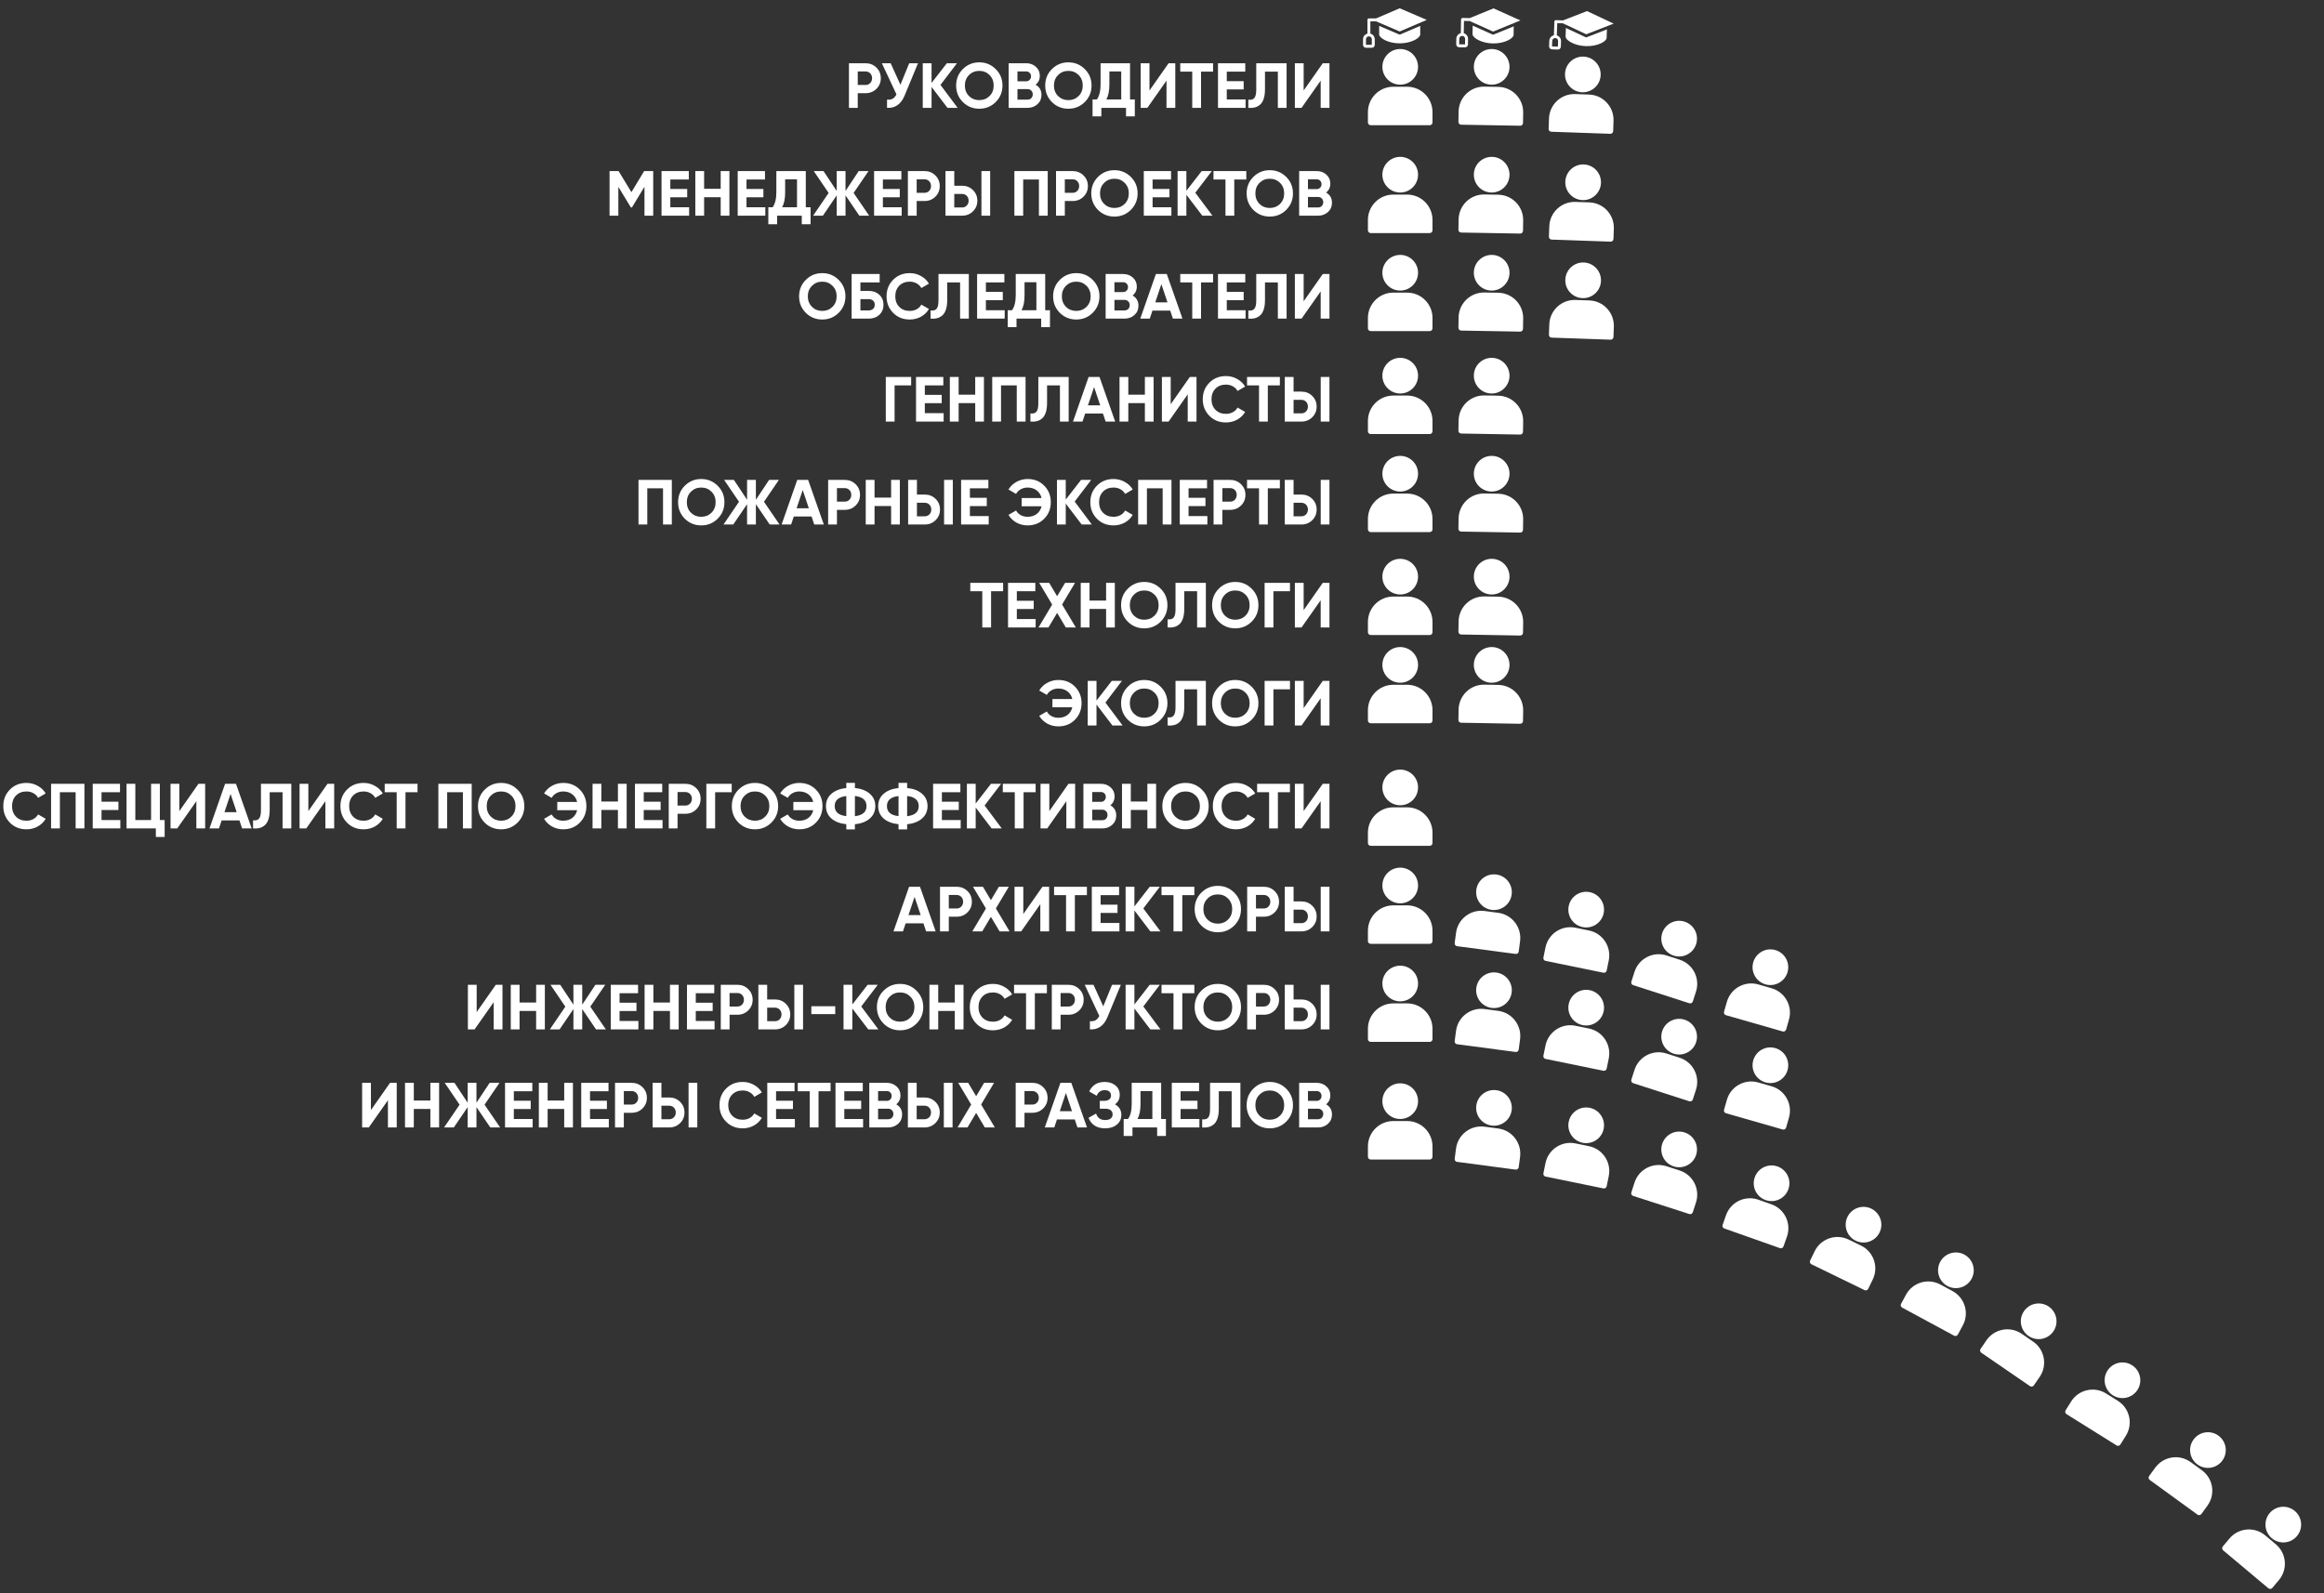 <?xml version="1.0" encoding="UTF-8"?> <svg xmlns="http://www.w3.org/2000/svg" width="474" height="325" viewBox="0 0 474 325" fill="none"><rect x="0" y="0" width="474" height="325" fill="#333333" stroke="none"/> <path d="M285.478 7.048C285.437 7.048 285.397 7.04 285.36 7.024L281.29 5.28V7.027C281.29 7.742 283.088 8.843 285.478 8.843C287.867 8.843 289.665 7.742 289.665 7.028V5.28L285.596 7.024C285.558 7.04 285.518 7.048 285.478 7.048Z" fill="white"></path> <path d="M285.478 1.69L280.654 3.758H279.196C279.031 3.758 278.897 3.892 278.897 4.057V6.86C278.371 6.996 278.002 7.47 278 8.014V9.142C278 9.472 278.268 9.74 278.598 9.74H279.795C280.125 9.74 280.393 9.472 280.393 9.142V8.014C280.391 7.47 280.022 6.996 279.496 6.86V4.356H280.654L281.105 4.55L281.11 4.551L285.478 6.424L289.845 4.551L289.85 4.55L291 4.057L285.478 1.69ZM279.795 8.014V9.142H278.598V8.014C278.598 7.684 278.866 7.416 279.196 7.416C279.527 7.416 279.795 7.684 279.795 8.014Z" fill="white"></path> <path d="M304.523 7.065C304.483 7.064 304.443 7.055 304.406 7.039L300.367 5.224L300.337 6.971C300.324 7.685 302.103 8.818 304.492 8.859C306.881 8.901 308.698 7.832 308.711 7.118L308.741 5.37L304.642 7.043C304.604 7.058 304.564 7.066 304.523 7.065Z" fill="white"></path> <path d="M304.617 1.708L299.758 3.691L298.301 3.666C298.135 3.663 297.999 3.794 297.996 3.959L297.947 6.762C297.418 6.889 297.042 7.357 297.03 7.901L297.01 9.028C297.005 9.358 297.268 9.631 297.598 9.637L298.794 9.657C299.125 9.663 299.397 9.4 299.403 9.07L299.423 7.942C299.43 7.398 299.07 6.918 298.546 6.773L298.589 4.269L299.747 4.289L300.195 4.491L300.2 4.492L304.535 6.441L308.934 4.645L308.938 4.643L310.097 4.171L304.617 1.708ZM298.824 7.932L298.805 9.059L297.608 9.038L297.628 7.911C297.634 7.581 297.906 7.317 298.237 7.323C298.567 7.329 298.83 7.601 298.824 7.932Z" fill="white"></path> <path d="M323.5 7.615C323.459 7.614 323.419 7.604 323.383 7.587L319.376 5.702L319.315 7.448C319.29 8.163 321.049 9.326 323.437 9.409C325.825 9.492 327.661 8.455 327.685 7.742L327.746 5.994L323.618 7.595C323.58 7.61 323.54 7.617 323.5 7.615Z" fill="white"></path> <path d="M323.687 2.261L318.794 4.159L317.337 4.108C317.172 4.102 317.034 4.231 317.028 4.396L316.93 7.198C316.399 7.316 316.014 7.777 315.993 8.32L315.954 9.447C315.942 9.777 316.2 10.054 316.531 10.066L317.726 10.108C318.057 10.119 318.334 9.861 318.345 9.531L318.384 8.404C318.401 7.86 318.049 7.373 317.528 7.219L317.615 4.716L318.773 4.757L319.217 4.966L319.222 4.968L323.522 6.991L327.952 5.273L327.956 5.271L329.123 4.819L323.687 2.261ZM317.787 8.383L317.747 9.51L316.551 9.468L316.591 8.341C316.602 8.011 316.879 7.752 317.21 7.764C317.54 7.776 317.798 8.053 317.787 8.383Z" fill="white"></path> <path d="M285.586 32C283.576 32 281.948 33.627 281.948 35.638C281.948 37.648 283.576 39.275 285.586 39.275C287.596 39.275 289.224 37.648 289.224 35.638C289.224 33.627 287.596 32 285.586 32Z" fill="white"></path> <path d="M287.003 39.696H284.169C281.317 39.696 279 42.013 279 44.866V46.972C279 47.297 279.249 47.546 279.574 47.546H291.598C291.923 47.546 292.172 47.297 292.172 46.972V44.866C292.172 42.013 289.855 39.696 287.003 39.696Z" fill="white"></path> <path d="M285.586 52C283.576 52 281.948 53.627 281.948 55.638C281.948 57.648 283.576 59.275 285.586 59.275C287.596 59.275 289.224 57.648 289.224 55.638C289.224 53.627 287.596 52 285.586 52Z" fill="white"></path> <path d="M287.003 59.696H284.169C281.317 59.696 279 62.013 279 64.866V66.972C279 67.297 279.249 67.546 279.574 67.546H291.598C291.923 67.546 292.172 67.297 292.172 66.972V64.866C292.172 62.013 289.855 59.696 287.003 59.696Z" fill="white"></path> <path d="M285.586 73C283.576 73 281.948 74.627 281.948 76.638C281.948 78.648 283.576 80.275 285.586 80.275C287.596 80.275 289.224 78.648 289.224 76.638C289.224 74.627 287.596 73 285.586 73Z" fill="white"></path> <path d="M287.003 80.696H284.169C281.317 80.696 279 83.013 279 85.866V87.972C279 88.297 279.249 88.546 279.574 88.546H291.598C291.923 88.546 292.172 88.297 292.172 87.972V85.866C292.172 83.013 289.855 80.696 287.003 80.696Z" fill="white"></path> <path d="M285.586 10C283.576 10 281.948 11.627 281.948 13.638C281.948 15.648 283.576 17.275 285.586 17.275C287.596 17.275 289.224 15.648 289.224 13.638C289.224 11.627 287.596 10 285.586 10Z" fill="white"></path> <path d="M287.003 17.696H284.169C281.317 17.696 279 20.013 279 22.866V24.972C279 25.297 279.249 25.546 279.574 25.546H291.598C291.923 25.546 292.172 25.297 292.172 24.972V22.866C292.172 20.013 289.855 17.696 287.003 17.696Z" fill="white"></path> <path d="M285.586 114C283.576 114 281.948 115.627 281.948 117.638C281.948 119.648 283.576 121.275 285.586 121.275C287.596 121.275 289.224 119.648 289.224 117.638C289.224 115.627 287.596 114 285.586 114Z" fill="white"></path> <path d="M287.003 121.696H284.169C281.317 121.696 279 124.013 279 126.866V128.972C279 129.297 279.249 129.546 279.574 129.546H291.598C291.923 129.546 292.172 129.297 292.172 128.972V126.866C292.172 124.013 289.855 121.696 287.003 121.696Z" fill="white"></path> <path d="M285.586 132C283.576 132 281.948 133.627 281.948 135.638C281.948 137.648 283.576 139.275 285.586 139.275C287.596 139.275 289.224 137.648 289.224 135.638C289.224 133.627 287.596 132 285.586 132Z" fill="white"></path> <path d="M287.003 139.696H284.169C281.317 139.696 279 142.013 279 144.866V146.972C279 147.297 279.249 147.546 279.574 147.546H291.598C291.923 147.546 292.172 147.297 292.172 146.972V144.866C292.172 142.013 289.855 139.696 287.003 139.696Z" fill="white"></path> <path d="M285.586 93C283.576 93 281.948 94.627 281.948 96.638C281.948 98.648 283.576 100.275 285.586 100.275C287.596 100.275 289.224 98.648 289.224 96.638C289.224 94.627 287.596 93 285.586 93Z" fill="white"></path> <path d="M287.003 100.696H284.169C281.317 100.696 279 103.013 279 105.866V107.972C279 108.297 279.249 108.546 279.574 108.546H291.598C291.923 108.546 292.172 108.297 292.172 107.972V105.866C292.172 103.013 289.855 100.696 287.003 100.696Z" fill="white"></path> <path d="M285.586 157C283.576 157 281.948 158.627 281.948 160.638C281.948 162.648 283.576 164.275 285.586 164.275C287.596 164.275 289.224 162.648 289.224 160.638C289.224 158.627 287.596 157 285.586 157Z" fill="white"></path> <path d="M287.003 164.696H284.169C281.317 164.696 279 167.013 279 169.866V171.972C279 172.297 279.249 172.546 279.574 172.546H291.598C291.923 172.546 292.172 172.297 292.172 171.972V169.866C292.172 167.013 289.855 164.696 287.003 164.696Z" fill="white"></path> <path d="M304.305 32.001C302.295 31.966 300.639 33.565 300.604 35.575C300.569 37.585 302.168 39.24 304.178 39.275C306.188 39.31 307.843 37.712 307.878 35.702C307.913 33.692 306.315 32.036 304.305 32.001Z" fill="white"></path> <path d="M305.587 39.721L302.754 39.672C299.902 39.622 297.545 41.898 297.495 44.75L297.458 46.856C297.453 47.181 297.697 47.434 298.023 47.44L310.044 47.65C310.37 47.656 310.623 47.411 310.629 47.086L310.665 44.98C310.715 42.128 308.439 39.771 305.587 39.721Z" fill="white"></path> <path d="M304.304 52.001C302.294 51.966 300.639 53.565 300.604 55.575C300.569 57.585 302.167 59.24 304.177 59.275C306.187 59.31 307.843 57.712 307.878 55.702C307.913 53.692 306.314 52.036 304.304 52.001Z" fill="white"></path> <path d="M305.587 59.721L302.753 59.672C299.901 59.622 297.545 61.898 297.495 64.75L297.458 66.856C297.452 67.181 297.697 67.434 298.022 67.44L310.044 67.65C310.369 67.656 310.622 67.411 310.628 67.086L310.665 64.98C310.715 62.128 308.439 59.771 305.587 59.721Z" fill="white"></path> <path d="M304.304 73.001C302.294 72.966 300.639 74.565 300.604 76.575C300.569 78.585 302.167 80.24 304.177 80.275C306.187 80.311 307.843 78.712 307.878 76.702C307.913 74.692 306.314 73.036 304.304 73.001Z" fill="white"></path> <path d="M305.587 80.721L302.753 80.672C299.901 80.622 297.545 82.898 297.495 85.75L297.458 87.856C297.452 88.181 297.697 88.434 298.022 88.44L310.044 88.65C310.369 88.656 310.622 88.411 310.628 88.086L310.665 85.98C310.715 83.128 308.439 80.771 305.587 80.721Z" fill="white"></path> <path d="M304.304 10.001C302.294 9.966 300.639 11.565 300.604 13.575C300.569 15.585 302.167 17.24 304.177 17.275C306.187 17.311 307.843 15.712 307.878 13.702C307.913 11.692 306.314 10.036 304.304 10.001Z" fill="white"></path> <path d="M305.587 17.721L302.753 17.672C299.901 17.622 297.545 19.898 297.495 22.75L297.458 24.856C297.452 25.181 297.697 25.434 298.022 25.44L310.044 25.65C310.369 25.655 310.622 25.411 310.628 25.086L310.665 22.98C310.715 20.128 308.439 17.771 305.587 17.721Z" fill="white"></path> <path d="M304.304 114.001C302.294 113.966 300.639 115.565 300.604 117.575C300.569 119.585 302.167 121.24 304.177 121.275C306.187 121.31 307.843 119.712 307.878 117.702C307.913 115.692 306.314 114.036 304.304 114.001Z" fill="white"></path> <path d="M305.587 121.721L302.753 121.672C299.901 121.622 297.545 123.898 297.495 126.75L297.458 128.856C297.452 129.181 297.697 129.434 298.022 129.44L310.044 129.65C310.369 129.655 310.622 129.411 310.628 129.086L310.665 126.98C310.715 124.128 308.439 121.771 305.587 121.721Z" fill="white"></path> <path d="M304.304 132.001C302.294 131.966 300.639 133.565 300.604 135.575C300.569 137.585 302.167 139.24 304.177 139.275C306.187 139.31 307.843 137.712 307.878 135.702C307.913 133.692 306.314 132.036 304.304 132.001Z" fill="white"></path> <path d="M305.587 139.721L302.753 139.672C299.901 139.622 297.545 141.898 297.495 144.75L297.458 146.856C297.452 147.181 297.697 147.434 298.022 147.44L310.044 147.65C310.369 147.655 310.622 147.411 310.628 147.086L310.665 144.98C310.715 142.128 308.439 139.771 305.587 139.721Z" fill="white"></path> <path d="M304.304 93.001C302.294 92.966 300.639 94.565 300.604 96.575C300.569 98.585 302.167 100.24 304.177 100.275C306.187 100.31 307.843 98.712 307.878 96.702C307.913 94.692 306.314 93.036 304.304 93.001Z" fill="white"></path> <path d="M305.587 100.721L302.753 100.672C299.901 100.622 297.545 102.898 297.495 105.75L297.458 107.856C297.452 108.181 297.697 108.434 298.022 108.44L310.044 108.65C310.369 108.655 310.622 108.411 310.628 108.086L310.665 105.98C310.715 103.128 308.439 100.771 305.587 100.721Z" fill="white"></path> <path d="M322.96 11.549C320.951 11.479 319.268 13.049 319.198 15.058C319.128 17.067 320.697 18.75 322.706 18.82C324.715 18.89 326.398 17.321 326.469 15.312C326.539 13.303 324.969 11.619 322.96 11.549Z" fill="white"></path> <path d="M324.107 19.29L321.275 19.192C318.425 19.092 316.029 21.326 315.929 24.177L315.855 26.282C315.844 26.607 316.084 26.865 316.409 26.876L328.425 27.296C328.751 27.307 329.008 27.067 329.019 26.742L329.093 24.637C329.193 21.786 326.958 19.39 324.107 19.29Z" fill="white"></path> <path d="M323.023 33.549C321.014 33.479 319.331 35.049 319.261 37.058C319.191 39.067 320.76 40.75 322.769 40.82C324.778 40.89 326.461 39.321 326.532 37.312C326.602 35.303 325.032 33.619 323.023 33.549Z" fill="white"></path> <path d="M324.17 41.29L321.338 41.191C318.488 41.092 316.092 43.326 315.992 46.177L315.918 48.282C315.907 48.607 316.147 48.865 316.472 48.876L328.488 49.296C328.814 49.307 329.071 49.067 329.082 48.742L329.156 46.637C329.256 43.786 327.021 41.39 324.17 41.29Z" fill="white"></path> <path d="M323.023 53.549C321.014 53.479 319.331 55.049 319.261 57.058C319.191 59.067 320.76 60.75 322.769 60.82C324.778 60.89 326.461 59.321 326.532 57.312C326.602 55.303 325.032 53.619 323.023 53.549Z" fill="white"></path> <path d="M324.17 61.29L321.338 61.191C318.488 61.092 316.092 63.326 315.992 66.177L315.918 68.282C315.907 68.607 316.147 68.865 316.472 68.876L328.488 69.296C328.814 69.307 329.071 69.067 329.082 68.742L329.156 66.637C329.256 63.786 327.021 61.39 324.17 61.29Z" fill="white"></path> <path d="M133.228 34.9V44H131.447V38.098L128.886 42.323H128.678L126.117 38.111V44H124.323V34.9H126.169L128.782 39.203L131.382 34.9H133.228ZM136.717 42.284H140.552V44H134.923V34.9H140.487V36.616H136.717V38.553H140.162V40.243H136.717V42.284ZM146.991 34.9H148.772V44H146.991V40.23H143.611V44H141.817V34.9H143.611V38.514H146.991V34.9ZM152.256 42.284H156.091V44H150.462V34.9H156.026V36.616H152.256V38.553H155.701V40.243H152.256V42.284ZM164.35 42.284H165.325V45.742H163.531V44H158.5V45.742H156.706V42.284H157.59C158.092 41.582 158.344 40.555 158.344 39.203V34.9H164.35V42.284ZM159.514 42.284H162.556V36.577H160.138V39.229C160.138 40.546 159.93 41.565 159.514 42.284ZM177.273 44H175.271L172.45 39.853V44H170.656V39.853L167.835 44H165.846L169.005 39.359L165.976 34.9H167.965L170.656 38.956V34.9H172.45V38.956L175.141 34.9H177.143L174.101 39.359L177.273 44ZM180.072 42.284H183.907V44H178.278V34.9H183.842V36.616H180.072V38.553H183.517V40.243H180.072V42.284ZM188.564 34.9C189.44 34.9 190.176 35.195 190.774 35.784C191.372 36.373 191.671 37.097 191.671 37.955C191.671 38.813 191.372 39.537 190.774 40.126C190.176 40.715 189.44 41.01 188.564 41.01H186.965V44H185.171V34.9H188.564ZM188.564 39.333C188.946 39.333 189.262 39.203 189.513 38.943C189.765 38.674 189.89 38.345 189.89 37.955C189.89 37.556 189.765 37.227 189.513 36.967C189.262 36.707 188.946 36.577 188.564 36.577H186.965V39.333H188.564ZM192.839 44V34.9H194.633V37.89H196.232C197.107 37.89 197.844 38.185 198.442 38.774C199.04 39.363 199.339 40.087 199.339 40.945C199.339 41.803 199.04 42.527 198.442 43.116C197.844 43.705 197.107 44 196.232 44H192.839ZM200.171 44V34.9H201.952V44H200.171ZM194.633 42.323H196.232C196.613 42.323 196.93 42.193 197.181 41.933C197.432 41.673 197.558 41.344 197.558 40.945C197.558 40.546 197.432 40.217 197.181 39.957C196.93 39.697 196.613 39.567 196.232 39.567H194.633V42.323ZM213.692 34.9V44H211.898V36.616H208.687V44H206.893V34.9H213.692ZM218.779 34.9C219.654 34.9 220.391 35.195 220.989 35.784C221.587 36.373 221.886 37.097 221.886 37.955C221.886 38.813 221.587 39.537 220.989 40.126C220.391 40.715 219.654 41.01 218.779 41.01H217.18V44H215.386V34.9H218.779ZM218.779 39.333C219.16 39.333 219.477 39.203 219.728 38.943C219.979 38.674 220.105 38.345 220.105 37.955C220.105 37.556 219.979 37.227 219.728 36.967C219.477 36.707 219.16 36.577 218.779 36.577H217.18V39.333H218.779ZM230.648 42.817C229.729 43.727 228.611 44.182 227.294 44.182C225.976 44.182 224.858 43.727 223.94 42.817C223.03 41.898 222.575 40.776 222.575 39.45C222.575 38.124 223.03 37.006 223.94 36.096C224.858 35.177 225.976 34.718 227.294 34.718C228.611 34.718 229.729 35.177 230.648 36.096C231.566 37.006 232.026 38.124 232.026 39.45C232.026 40.776 231.566 41.898 230.648 42.817ZM225.201 41.595C225.764 42.15 226.462 42.427 227.294 42.427C228.126 42.427 228.823 42.15 229.387 41.595C229.95 41.032 230.232 40.317 230.232 39.45C230.232 38.583 229.95 37.868 229.387 37.305C228.823 36.742 228.126 36.46 227.294 36.46C226.462 36.46 225.764 36.742 225.201 37.305C224.637 37.868 224.356 38.583 224.356 39.45C224.356 40.317 224.637 41.032 225.201 41.595ZM235.08 42.284H238.915V44H233.286V34.9H238.85V36.616H235.08V38.553H238.525V40.243H235.08V42.284ZM247.291 44H245.224L241.974 39.736V44H240.18V34.9H241.974V38.917L245.094 34.9H247.161L243.794 39.32L247.291 44ZM254.197 34.9V36.616H251.74V44H249.946V36.616H247.502V34.9H254.197ZM262.335 42.817C261.416 43.727 260.298 44.182 258.981 44.182C257.664 44.182 256.546 43.727 255.627 42.817C254.717 41.898 254.262 40.776 254.262 39.45C254.262 38.124 254.717 37.006 255.627 36.096C256.546 35.177 257.664 34.718 258.981 34.718C260.298 34.718 261.416 35.177 262.335 36.096C263.254 37.006 263.713 38.124 263.713 39.45C263.713 40.776 263.254 41.898 262.335 42.817ZM256.888 41.595C257.451 42.15 258.149 42.427 258.981 42.427C259.813 42.427 260.511 42.15 261.074 41.595C261.637 41.032 261.919 40.317 261.919 39.45C261.919 38.583 261.637 37.868 261.074 37.305C260.511 36.742 259.813 36.46 258.981 36.46C258.149 36.46 257.451 36.742 256.888 37.305C256.325 37.868 256.043 38.583 256.043 39.45C256.043 40.317 256.325 41.032 256.888 41.595ZM270.473 39.281C271.27 39.74 271.669 40.434 271.669 41.361C271.669 42.132 271.396 42.765 270.85 43.259C270.304 43.753 269.632 44 268.835 44H264.974V34.9H268.562C269.342 34.9 269.996 35.143 270.525 35.628C271.062 36.105 271.331 36.716 271.331 37.461C271.331 38.215 271.045 38.822 270.473 39.281ZM268.562 36.577H266.768V38.579H268.562C268.839 38.579 269.069 38.484 269.251 38.293C269.442 38.102 269.537 37.864 269.537 37.578C269.537 37.292 269.446 37.054 269.264 36.863C269.082 36.672 268.848 36.577 268.562 36.577ZM268.835 42.323C269.138 42.323 269.39 42.223 269.589 42.024C269.788 41.816 269.888 41.556 269.888 41.244C269.888 40.941 269.788 40.689 269.589 40.49C269.39 40.282 269.138 40.178 268.835 40.178H266.768V42.323H268.835Z" fill="white"></path> <path d="M171.056 63.817C170.137 64.727 169.019 65.182 167.702 65.182C166.384 65.182 165.266 64.727 164.348 63.817C163.438 62.898 162.983 61.776 162.983 60.45C162.983 59.124 163.438 58.006 164.348 57.096C165.266 56.177 166.384 55.718 167.702 55.718C169.019 55.718 170.137 56.177 171.056 57.096C171.974 58.006 172.434 59.124 172.434 60.45C172.434 61.776 171.974 62.898 171.056 63.817ZM165.609 62.595C166.172 63.15 166.87 63.427 167.702 63.427C168.534 63.427 169.231 63.15 169.795 62.595C170.358 62.032 170.64 61.317 170.64 60.45C170.64 59.583 170.358 58.868 169.795 58.305C169.231 57.742 168.534 57.46 167.702 57.46C166.87 57.46 166.172 57.742 165.609 58.305C165.045 58.868 164.764 59.583 164.764 60.45C164.764 61.317 165.045 62.032 165.609 62.595ZM177.179 59.345C178.063 59.345 178.786 59.609 179.35 60.138C179.913 60.658 180.195 61.334 180.195 62.166C180.195 63.007 179.913 63.691 179.35 64.22C178.786 64.74 178.063 65 177.179 65H173.695V55.9H179.415V57.616H175.489V59.345H177.179ZM177.179 63.323C177.534 63.323 177.829 63.223 178.063 63.024C178.297 62.816 178.414 62.53 178.414 62.166C178.414 61.802 178.297 61.52 178.063 61.321C177.829 61.122 177.534 61.022 177.179 61.022H175.489V63.323H177.179ZM185.552 65.182C184.182 65.182 183.051 64.727 182.159 63.817C181.266 62.907 180.82 61.785 180.82 60.45C180.82 59.107 181.266 57.984 182.159 57.083C183.051 56.173 184.182 55.718 185.552 55.718C186.375 55.718 187.133 55.913 187.827 56.303C188.529 56.684 189.075 57.204 189.465 57.863L187.918 58.76C187.692 58.353 187.372 58.036 186.956 57.811C186.54 57.577 186.072 57.46 185.552 57.46C184.668 57.46 183.953 57.737 183.407 58.292C182.869 58.847 182.601 59.566 182.601 60.45C182.601 61.325 182.869 62.04 183.407 62.595C183.953 63.15 184.668 63.427 185.552 63.427C186.072 63.427 186.54 63.314 186.956 63.089C187.38 62.855 187.701 62.539 187.918 62.14L189.465 63.037C189.075 63.696 188.533 64.22 187.84 64.61C187.146 64.991 186.384 65.182 185.552 65.182ZM189.801 65V63.336C190.339 63.414 190.742 63.306 191.01 63.011C191.279 62.716 191.413 62.14 191.413 61.282V55.9H197.601V65H195.82V57.616H193.194V61.23C193.194 62.019 193.099 62.682 192.908 63.219C192.718 63.756 192.453 64.155 192.115 64.415C191.786 64.675 191.431 64.848 191.049 64.935C190.677 65.022 190.261 65.043 189.801 65ZM201.082 63.284H204.917V65H199.288V55.9H204.852V57.616H201.082V59.553H204.527V61.243H201.082V63.284ZM213.176 63.284H214.151V66.742H212.357V65H207.326V66.742H205.532V63.284H206.416C206.919 62.582 207.17 61.555 207.17 60.203V55.9H213.176V63.284ZM208.34 63.284H211.382V57.577H208.964V60.229C208.964 61.546 208.756 62.565 208.34 63.284ZM222.865 63.817C221.947 64.727 220.829 65.182 219.511 65.182C218.194 65.182 217.076 64.727 216.157 63.817C215.247 62.898 214.792 61.776 214.792 60.45C214.792 59.124 215.247 58.006 216.157 57.096C217.076 56.177 218.194 55.718 219.511 55.718C220.829 55.718 221.947 56.177 222.865 57.096C223.784 58.006 224.243 59.124 224.243 60.45C224.243 61.776 223.784 62.898 222.865 63.817ZM217.418 62.595C217.982 63.15 218.679 63.427 219.511 63.427C220.343 63.427 221.041 63.15 221.604 62.595C222.168 62.032 222.449 61.317 222.449 60.45C222.449 59.583 222.168 58.868 221.604 58.305C221.041 57.742 220.343 57.46 219.511 57.46C218.679 57.46 217.982 57.742 217.418 58.305C216.855 58.868 216.573 59.583 216.573 60.45C216.573 61.317 216.855 62.032 217.418 62.595ZM231.003 60.281C231.801 60.74 232.199 61.434 232.199 62.361C232.199 63.132 231.926 63.765 231.38 64.259C230.834 64.753 230.163 65 229.365 65H225.504V55.9H229.092C229.872 55.9 230.527 56.143 231.055 56.628C231.593 57.105 231.861 57.716 231.861 58.461C231.861 59.215 231.575 59.822 231.003 60.281ZM229.092 57.577H227.298V59.579H229.092C229.37 59.579 229.599 59.484 229.781 59.293C229.972 59.102 230.067 58.864 230.067 58.578C230.067 58.292 229.976 58.054 229.794 57.863C229.612 57.672 229.378 57.577 229.092 57.577ZM229.365 63.323C229.669 63.323 229.92 63.223 230.119 63.024C230.319 62.816 230.418 62.556 230.418 62.244C230.418 61.941 230.319 61.689 230.119 61.49C229.92 61.282 229.669 61.178 229.365 61.178H227.298V63.323H229.365ZM239.225 65L238.679 63.362H235.052L234.506 65H232.569L235.754 55.9H237.977L241.175 65H239.225ZM235.624 61.685H238.12L236.872 57.967L235.624 61.685ZM247.418 55.9V57.616H244.961V65H243.167V57.616H240.723V55.9H247.418ZM250.213 63.284H254.048V65H248.419V55.9H253.983V57.616H250.213V59.553H253.658V61.243H250.213V63.284ZM254.611 65V63.336C255.148 63.414 255.551 63.306 255.82 63.011C256.088 62.716 256.223 62.14 256.223 61.282V55.9H262.411V65H260.63V57.616H258.004V61.23C258.004 62.019 257.908 62.682 257.718 63.219C257.527 63.756 257.263 64.155 256.925 64.415C256.595 64.675 256.24 64.848 255.859 64.935C255.486 65.022 255.07 65.043 254.611 65ZM269.363 65V59.449L265.463 65H264.098V55.9H265.892V61.464L269.792 55.9H271.157V65H269.363Z" fill="white"></path> <path d="M185.838 76.9V78.616H182.458V86H180.664V76.9H185.838ZM188.628 84.284H192.463V86H186.834V76.9H192.398V78.616H188.628V80.553H192.073V82.243H188.628V84.284ZM198.902 76.9H200.683V86H198.902V82.23H195.522V86H193.728V76.9H195.522V80.514H198.902V76.9ZM209.172 76.9V86H207.378V78.616H204.167V86H202.373V76.9H209.172ZM210.164 86V84.336C210.702 84.414 211.105 84.306 211.373 84.011C211.642 83.716 211.776 83.14 211.776 82.282V76.9H217.964V86H216.183V78.616H213.557V82.23C213.557 83.019 213.462 83.682 213.271 84.219C213.081 84.756 212.816 85.155 212.478 85.415C212.149 85.675 211.794 85.848 211.412 85.935C211.04 86.022 210.624 86.043 210.164 86ZM225.502 86L224.956 84.362H221.329L220.783 86H218.846L222.031 76.9H224.254L227.452 86H225.502ZM221.901 82.685H224.397L223.149 78.967L221.901 82.685ZM233.509 76.9H235.29V86H233.509V82.23H230.129V86H228.335V76.9H230.129V80.514H233.509V76.9ZM242.246 86V80.449L238.346 86H236.981V76.9H238.775V82.464L242.675 76.9H244.04V86H242.246ZM250.044 86.182C248.674 86.182 247.543 85.727 246.651 84.817C245.758 83.907 245.312 82.785 245.312 81.45C245.312 80.107 245.758 78.984 246.651 78.083C247.543 77.173 248.674 76.718 250.044 76.718C250.867 76.718 251.625 76.913 252.319 77.303C253.021 77.684 253.567 78.204 253.957 78.863L252.41 79.76C252.184 79.353 251.864 79.036 251.448 78.811C251.032 78.577 250.564 78.46 250.044 78.46C249.16 78.46 248.445 78.737 247.899 79.292C247.361 79.847 247.093 80.566 247.093 81.45C247.093 82.325 247.361 83.04 247.899 83.595C248.445 84.15 249.16 84.427 250.044 84.427C250.564 84.427 251.032 84.314 251.448 84.089C251.872 83.855 252.193 83.539 252.41 83.14L253.957 84.037C253.567 84.696 253.025 85.22 252.332 85.61C251.638 85.991 250.876 86.182 250.044 86.182ZM261.04 76.9V78.616H258.583V86H256.789V78.616H254.345V76.9H261.04ZM262.041 86V76.9H263.835V79.89H265.434C266.31 79.89 267.046 80.185 267.644 80.774C268.242 81.363 268.541 82.087 268.541 82.945C268.541 83.803 268.242 84.527 267.644 85.116C267.046 85.705 266.31 86 265.434 86H262.041ZM269.373 86V76.9H271.154V86H269.373ZM263.835 84.323H265.434C265.816 84.323 266.132 84.193 266.383 83.933C266.635 83.673 266.76 83.344 266.76 82.945C266.76 82.546 266.635 82.217 266.383 81.957C266.132 81.697 265.816 81.567 265.434 81.567H263.835V84.323Z" fill="white"></path> <path d="M188.888 190L188.342 188.362H184.715L184.169 190H182.232L185.417 180.9H187.64L190.838 190H188.888ZM185.287 186.685H187.783L186.535 182.967L185.287 186.685ZM195.115 180.9C195.99 180.9 196.727 181.195 197.325 181.784C197.923 182.373 198.222 183.097 198.222 183.955C198.222 184.813 197.923 185.537 197.325 186.126C196.727 186.715 195.99 187.01 195.115 187.01H193.516V190H191.722V180.9H195.115ZM195.115 185.333C195.496 185.333 195.813 185.203 196.064 184.943C196.315 184.674 196.441 184.345 196.441 183.955C196.441 183.556 196.315 183.227 196.064 182.967C195.813 182.707 195.496 182.577 195.115 182.577H193.516V185.333H195.115ZM205.913 190H203.872L202.104 187.036L200.336 190H198.308L201.09 185.333L198.451 180.9H200.479L202.104 183.63L203.729 180.9H205.757L203.118 185.32L205.913 190ZM212.183 190V184.449L208.283 190H206.918V180.9H208.712V186.464L212.612 180.9H213.977V190H212.183ZM221.684 180.9V182.616H219.227V190H217.433V182.616H214.989V180.9H221.684ZM224.48 188.284H228.315V190H222.686V180.9H228.25V182.616H224.48V184.553H227.925V186.243H224.48V188.284ZM236.69 190H234.623L231.373 185.736V190H229.579V180.9H231.373V184.917L234.493 180.9H236.56L233.193 185.32L236.69 190ZM243.596 180.9V182.616H241.139V190H239.345V182.616H236.901V180.9H243.596ZM251.734 188.817C250.816 189.727 249.698 190.182 248.38 190.182C247.063 190.182 245.945 189.727 245.026 188.817C244.116 187.898 243.661 186.776 243.661 185.45C243.661 184.124 244.116 183.006 245.026 182.096C245.945 181.177 247.063 180.718 248.38 180.718C249.698 180.718 250.816 181.177 251.734 182.096C252.653 183.006 253.112 184.124 253.112 185.45C253.112 186.776 252.653 187.898 251.734 188.817ZM246.287 187.595C246.851 188.15 247.548 188.427 248.38 188.427C249.212 188.427 249.91 188.15 250.473 187.595C251.037 187.032 251.318 186.317 251.318 185.45C251.318 184.583 251.037 183.868 250.473 183.305C249.91 182.742 249.212 182.46 248.38 182.46C247.548 182.46 246.851 182.742 246.287 183.305C245.724 183.868 245.442 184.583 245.442 185.45C245.442 186.317 245.724 187.032 246.287 187.595ZM257.766 180.9C258.642 180.9 259.378 181.195 259.976 181.784C260.574 182.373 260.873 183.097 260.873 183.955C260.873 184.813 260.574 185.537 259.976 186.126C259.378 186.715 258.642 187.01 257.766 187.01H256.167V190H254.373V180.9H257.766ZM257.766 185.333C258.148 185.333 258.464 185.203 258.715 184.943C258.967 184.674 259.092 184.345 259.092 183.955C259.092 183.556 258.967 183.227 258.715 182.967C258.464 182.707 258.148 182.577 257.766 182.577H256.167V185.333H257.766ZM262.041 190V180.9H263.835V183.89H265.434C266.31 183.89 267.046 184.185 267.644 184.774C268.242 185.363 268.541 186.087 268.541 186.945C268.541 187.803 268.242 188.527 267.644 189.116C267.046 189.705 266.31 190 265.434 190H262.041ZM269.373 190V180.9H271.154V190H269.373ZM263.835 188.323H265.434C265.816 188.323 266.132 188.193 266.383 187.933C266.635 187.673 266.76 187.344 266.76 186.945C266.76 186.546 266.635 186.217 266.383 185.957C266.132 185.697 265.816 185.567 265.434 185.567H263.835V188.323Z" fill="white"></path> <path d="M100.693 210V204.449L96.793 210H95.428V200.9H97.222V206.464L101.122 200.9H102.487V210H100.693ZM109.349 200.9H111.13V210H109.349V206.23H105.969V210H104.175V200.9H105.969V204.514H109.349V200.9ZM123.572 210H121.57L118.749 205.853V210H116.955V205.853L114.134 210H112.145L115.304 205.359L112.275 200.9H114.264L116.955 204.956V200.9H118.749V204.956L121.44 200.9H123.442L120.4 205.359L123.572 210ZM126.37 208.284H130.205V210H124.576V200.9H130.14V202.616H126.37V204.553H129.815V206.243H126.37V208.284ZM136.644 200.9H138.425V210H136.644V206.23H133.264V210H131.47V200.9H133.264V204.514H136.644V200.9ZM141.91 208.284H145.745V210H140.116V200.9H145.68V202.616H141.91V204.553H145.355V206.243H141.91V208.284ZM150.402 200.9C151.277 200.9 152.014 201.195 152.612 201.784C153.21 202.373 153.509 203.097 153.509 203.955C153.509 204.813 153.21 205.537 152.612 206.126C152.014 206.715 151.277 207.01 150.402 207.01H148.803V210H147.009V200.9H150.402ZM150.402 205.333C150.783 205.333 151.1 205.203 151.351 204.943C151.602 204.674 151.728 204.345 151.728 203.955C151.728 203.556 151.602 203.227 151.351 202.967C151.1 202.707 150.783 202.577 150.402 202.577H148.803V205.333H150.402ZM154.677 210V200.9H156.471V203.89H158.07C158.945 203.89 159.682 204.185 160.28 204.774C160.878 205.363 161.177 206.087 161.177 206.945C161.177 207.803 160.878 208.527 160.28 209.116C159.682 209.705 158.945 210 158.07 210H154.677ZM162.009 210V200.9H163.79V210H162.009ZM156.471 208.323H158.07C158.451 208.323 158.768 208.193 159.019 207.933C159.27 207.673 159.396 207.344 159.396 206.945C159.396 206.546 159.27 206.217 159.019 205.957C158.768 205.697 158.451 205.567 158.07 205.567H156.471V208.323ZM165.481 206.88V205.268H170.356V206.88H165.481ZM179.155 210H177.088L173.838 205.736V210H172.044V200.9H173.838V204.917L176.958 200.9H179.025L175.658 205.32L179.155 210ZM186.925 208.817C186.006 209.727 184.888 210.182 183.571 210.182C182.254 210.182 181.136 209.727 180.217 208.817C179.307 207.898 178.852 206.776 178.852 205.45C178.852 204.124 179.307 203.006 180.217 202.096C181.136 201.177 182.254 200.718 183.571 200.718C184.888 200.718 186.006 201.177 186.925 202.096C187.844 203.006 188.303 204.124 188.303 205.45C188.303 206.776 187.844 207.898 186.925 208.817ZM181.478 207.595C182.041 208.15 182.739 208.427 183.571 208.427C184.403 208.427 185.101 208.15 185.664 207.595C186.227 207.032 186.509 206.317 186.509 205.45C186.509 204.583 186.227 203.868 185.664 203.305C185.101 202.742 184.403 202.46 183.571 202.46C182.739 202.46 182.041 202.742 181.478 203.305C180.915 203.868 180.633 204.583 180.633 205.45C180.633 206.317 180.915 207.032 181.478 207.595ZM194.738 200.9H196.519V210H194.738V206.23H191.358V210H189.564V200.9H191.358V204.514H194.738V200.9ZM202.525 210.182C201.156 210.182 200.025 209.727 199.132 208.817C198.24 207.907 197.793 206.785 197.793 205.45C197.793 204.107 198.24 202.984 199.132 202.083C200.025 201.173 201.156 200.718 202.525 200.718C203.349 200.718 204.107 200.913 204.8 201.303C205.502 201.684 206.048 202.204 206.438 202.863L204.891 203.76C204.666 203.353 204.345 203.036 203.929 202.811C203.513 202.577 203.045 202.46 202.525 202.46C201.641 202.46 200.926 202.737 200.38 203.292C199.843 203.847 199.574 204.566 199.574 205.45C199.574 206.325 199.843 207.04 200.38 207.595C200.926 208.15 201.641 208.427 202.525 208.427C203.045 208.427 203.513 208.314 203.929 208.089C204.354 207.855 204.675 207.539 204.891 207.14L206.438 208.037C206.048 208.696 205.507 209.22 204.813 209.61C204.12 209.991 203.357 210.182 202.525 210.182ZM213.521 200.9V202.616H211.064V210H209.27V202.616H206.826V200.9H213.521ZM217.916 200.9C218.791 200.9 219.528 201.195 220.126 201.784C220.724 202.373 221.023 203.097 221.023 203.955C221.023 204.813 220.724 205.537 220.126 206.126C219.528 206.715 218.791 207.01 217.916 207.01H216.317V210H214.523V200.9H217.916ZM217.916 205.333C218.297 205.333 218.613 205.203 218.865 204.943C219.116 204.674 219.242 204.345 219.242 203.955C219.242 203.556 219.116 203.227 218.865 202.967C218.613 202.707 218.297 202.577 217.916 202.577H216.317V205.333H217.916ZM226.815 200.9H228.609L225.879 207.491C225.151 209.259 223.955 210.095 222.291 210V208.323C222.777 208.366 223.167 208.301 223.461 208.128C223.765 207.946 224.016 207.656 224.215 207.257L221.238 200.9H223.032L225.021 205.294L226.815 200.9ZM236.69 210H234.623L231.373 205.736V210H229.579V200.9H231.373V204.917L234.493 200.9H236.56L233.193 205.32L236.69 210ZM243.596 200.9V202.616H241.139V210H239.345V202.616H236.901V200.9H243.596ZM251.734 208.817C250.816 209.727 249.698 210.182 248.38 210.182C247.063 210.182 245.945 209.727 245.026 208.817C244.116 207.898 243.661 206.776 243.661 205.45C243.661 204.124 244.116 203.006 245.026 202.096C245.945 201.177 247.063 200.718 248.38 200.718C249.698 200.718 250.816 201.177 251.734 202.096C252.653 203.006 253.112 204.124 253.112 205.45C253.112 206.776 252.653 207.898 251.734 208.817ZM246.287 207.595C246.851 208.15 247.548 208.427 248.38 208.427C249.212 208.427 249.91 208.15 250.473 207.595C251.037 207.032 251.318 206.317 251.318 205.45C251.318 204.583 251.037 203.868 250.473 203.305C249.91 202.742 249.212 202.46 248.38 202.46C247.548 202.46 246.851 202.742 246.287 203.305C245.724 203.868 245.442 204.583 245.442 205.45C245.442 206.317 245.724 207.032 246.287 207.595ZM257.766 200.9C258.642 200.9 259.378 201.195 259.976 201.784C260.574 202.373 260.873 203.097 260.873 203.955C260.873 204.813 260.574 205.537 259.976 206.126C259.378 206.715 258.642 207.01 257.766 207.01H256.167V210H254.373V200.9H257.766ZM257.766 205.333C258.148 205.333 258.464 205.203 258.715 204.943C258.967 204.674 259.092 204.345 259.092 203.955C259.092 203.556 258.967 203.227 258.715 202.967C258.464 202.707 258.148 202.577 257.766 202.577H256.167V205.333H257.766ZM262.041 210V200.9H263.835V203.89H265.434C266.31 203.89 267.046 204.185 267.644 204.774C268.242 205.363 268.541 206.087 268.541 206.945C268.541 207.803 268.242 208.527 267.644 209.116C267.046 209.705 266.31 210 265.434 210H262.041ZM269.373 210V200.9H271.154V210H269.373ZM263.835 208.323H265.434C265.816 208.323 266.132 208.193 266.383 207.933C266.635 207.673 266.76 207.344 266.76 206.945C266.76 206.546 266.635 206.217 266.383 205.957C266.132 205.697 265.816 205.567 265.434 205.567H263.835V208.323Z" fill="white"></path> <path d="M285.586 221C283.576 221 281.948 222.627 281.948 224.638C281.948 226.648 283.576 228.275 285.586 228.275C287.596 228.275 289.224 226.648 289.224 224.638C289.224 222.627 287.596 221 285.586 221Z" fill="white"></path> <path d="M287.003 228.696H284.169C281.317 228.696 279 231.013 279 233.866V235.972C279 236.297 279.249 236.546 279.574 236.546H291.598C291.923 236.546 292.172 236.297 292.172 235.972V233.866C292.172 231.013 289.855 228.696 287.003 228.696Z" fill="white"></path> <path d="M285.586 197C283.576 197 281.948 198.627 281.948 200.638C281.948 202.648 283.576 204.275 285.586 204.275C287.596 204.275 289.224 202.648 289.224 200.638C289.224 198.627 287.596 197 285.586 197Z" fill="white"></path> <path d="M287.003 204.696H284.169C281.317 204.696 279 207.013 279 209.866V211.972C279 212.297 279.249 212.546 279.574 212.546H291.598C291.923 212.546 292.172 212.297 292.172 211.972V209.866C292.172 207.013 289.855 204.696 287.003 204.696Z" fill="white"></path> <path d="M285.586 177C283.576 177 281.948 178.627 281.948 180.638C281.948 182.648 283.576 184.275 285.586 184.275C287.596 184.275 289.224 182.648 289.224 180.638C289.224 178.627 287.596 177 285.586 177Z" fill="white"></path> <path d="M287.003 184.696H284.169C281.317 184.696 279 187.013 279 189.866V191.972C279 192.297 279.249 192.546 279.574 192.546H291.598C291.923 192.546 292.172 192.297 292.172 191.972V189.866C292.172 187.013 289.855 184.696 287.003 184.696Z" fill="white"></path> <path d="M305.188 222.401C303.195 222.138 301.368 223.538 301.105 225.531C300.841 227.524 302.241 229.35 304.234 229.614C306.227 229.877 308.054 228.477 308.317 226.484C308.581 224.491 307.18 222.665 305.188 222.401Z" fill="white"></path> <path d="M305.583 230.217L302.774 229.845C299.946 229.472 297.346 231.465 296.972 234.293L296.696 236.38C296.654 236.703 296.868 236.982 297.19 237.025L309.11 238.601C309.433 238.644 309.712 238.429 309.755 238.107L310.031 236.019C310.404 233.191 308.411 230.591 305.583 230.217Z" fill="white"></path> <path d="M305.188 198.401C303.195 198.138 301.368 199.538 301.105 201.531C300.841 203.524 302.241 205.35 304.234 205.614C306.227 205.877 308.054 204.477 308.317 202.484C308.581 200.491 307.18 198.665 305.188 198.401Z" fill="white"></path> <path d="M305.583 206.217L302.774 205.845C299.946 205.472 297.346 207.465 296.972 210.293L296.696 212.38C296.654 212.703 296.868 212.982 297.19 213.025L309.11 214.601C309.433 214.644 309.712 214.429 309.755 214.107L310.031 212.019C310.404 209.191 308.411 206.591 305.583 206.217Z" fill="white"></path> <path d="M305.188 178.401C303.195 178.138 301.368 179.538 301.105 181.531C300.841 183.524 302.241 185.35 304.234 185.614C306.227 185.877 308.054 184.477 308.317 182.484C308.581 180.491 307.18 178.665 305.188 178.401Z" fill="white"></path> <path d="M305.583 186.217L302.774 185.845C299.946 185.472 297.346 187.465 296.972 190.293L296.696 192.38C296.654 192.703 296.868 192.982 297.19 193.025L309.11 194.601C309.433 194.644 309.712 194.429 309.755 194.107L310.031 192.019C310.404 189.191 308.411 186.591 305.583 186.217Z" fill="white"></path> <path d="M324.247 225.999C322.277 225.596 320.357 226.864 319.954 228.833C319.551 230.803 320.819 232.723 322.788 233.126C324.758 233.529 326.678 232.261 327.081 230.292C327.484 228.322 326.216 226.402 324.247 225.999Z" fill="white"></path> <path d="M324.092 233.823L321.316 233.255C318.521 232.683 315.787 234.488 315.215 237.283L314.793 239.346C314.728 239.665 314.922 239.959 315.241 240.024L327.02 242.434C327.339 242.5 327.632 242.306 327.698 241.987L328.12 239.923C328.692 237.129 326.887 234.395 324.092 233.823Z" fill="white"></path> <path d="M324.247 201.999C322.277 201.596 320.357 202.864 319.954 204.833C319.551 206.803 320.819 208.723 322.788 209.126C324.758 209.529 326.678 208.261 327.081 206.292C327.484 204.322 326.216 202.402 324.247 201.999Z" fill="white"></path> <path d="M324.092 209.823L321.316 209.255C318.521 208.683 315.787 210.488 315.215 213.283L314.793 215.346C314.728 215.665 314.922 215.959 315.241 216.024L327.02 218.434C327.339 218.5 327.632 218.306 327.698 217.987L328.12 215.923C328.692 213.129 326.887 210.395 324.092 209.823Z" fill="white"></path> <path d="M324.247 181.999C322.277 181.596 320.357 182.864 319.954 184.833C319.551 186.803 320.819 188.723 322.788 189.126C324.758 189.529 326.678 188.261 327.081 186.292C327.484 184.322 326.216 182.402 324.247 181.999Z" fill="white"></path> <path d="M324.092 189.823L321.316 189.255C318.521 188.683 315.787 190.488 315.215 193.283L314.793 195.346C314.728 195.665 314.922 195.959 315.241 196.024L327.02 198.434C327.339 198.5 327.632 198.306 327.698 197.987L328.12 195.923C328.692 193.129 326.887 190.395 324.092 189.823Z" fill="white"></path> <path d="M343.595 231.022C341.682 230.405 339.634 231.454 339.016 233.367C338.399 235.28 339.448 237.329 341.361 237.946C343.275 238.563 345.323 237.514 345.94 235.601C346.557 233.688 345.508 231.639 343.595 231.022Z" fill="white"></path> <path d="M342.58 238.782L339.884 237.912C337.169 237.036 334.253 238.529 333.377 241.244L332.73 243.248C332.63 243.558 332.791 243.872 333.101 243.971L344.543 247.663C344.853 247.763 345.166 247.603 345.266 247.293L345.913 245.289C346.789 242.574 345.295 239.658 342.58 238.782Z" fill="white"></path> <path d="M343.595 208.022C341.682 207.405 339.634 208.454 339.016 210.367C338.399 212.28 339.448 214.329 341.361 214.946C343.275 215.563 345.323 214.514 345.94 212.601C346.557 210.688 345.508 208.639 343.595 208.022Z" fill="white"></path> <path d="M342.58 215.782L339.884 214.912C337.169 214.036 334.253 215.529 333.377 218.244L332.73 220.248C332.63 220.558 332.791 220.872 333.101 220.971L344.543 224.663C344.853 224.763 345.166 224.603 345.266 224.293L345.913 222.289C346.789 219.574 345.295 216.658 342.58 215.782Z" fill="white"></path> <path d="M343.595 188.022C341.682 187.405 339.634 188.454 339.016 190.367C338.399 192.28 339.448 194.329 341.361 194.946C343.275 195.563 345.323 194.514 345.94 192.601C346.557 190.688 345.508 188.639 343.595 188.022Z" fill="white"></path> <path d="M342.58 195.782L339.884 194.912C337.169 194.036 334.253 195.529 333.377 198.244L332.73 200.248C332.63 200.558 332.791 200.872 333.101 200.971L344.543 204.663C344.853 204.763 345.166 204.603 345.266 204.293L345.913 202.289C346.789 199.574 345.295 196.658 342.58 195.782Z" fill="white"></path> <path d="M362.538 237.959C360.643 237.289 358.566 238.281 357.897 240.176C357.227 242.072 358.219 244.148 360.114 244.818C362.01 245.488 364.086 244.496 364.756 242.6C365.426 240.705 364.434 238.628 362.538 237.959Z" fill="white"></path> <path d="M361.309 245.687L358.638 244.743C355.948 243.792 352.992 245.205 352.041 247.894L351.34 249.88C351.231 250.187 351.383 250.504 351.69 250.613L363.026 254.619C363.333 254.728 363.65 254.576 363.759 254.269L364.461 252.283C365.411 249.594 363.999 246.638 361.309 245.687Z" fill="white"></path> <path d="M362.091 213.815C360.158 213.261 358.145 214.377 357.591 216.309C357.037 218.242 358.153 220.255 360.085 220.809C362.018 221.363 364.031 220.247 364.585 218.315C365.139 216.382 364.023 214.369 362.091 213.815Z" fill="white"></path> <path d="M361.331 221.604L358.607 220.823C355.865 220.037 353 221.625 352.214 224.367L351.633 226.392C351.543 226.705 351.714 227.012 352.027 227.102L363.584 230.416C363.897 230.506 364.205 230.335 364.295 230.022L364.875 227.998C365.662 225.256 364.073 222.39 361.331 221.604Z" fill="white"></path> <path d="M362.091 193.815C360.158 193.261 358.145 194.377 357.591 196.309C357.037 198.242 358.153 200.255 360.085 200.809C362.018 201.363 364.031 200.247 364.585 198.315C365.139 196.382 364.023 194.369 362.091 193.815Z" fill="white"></path> <path d="M361.331 201.604L358.607 200.823C355.865 200.037 353 201.625 352.214 204.367L351.633 206.392C351.543 206.705 351.714 207.012 352.027 207.102L363.584 210.416C363.897 210.506 364.205 210.335 364.295 210.022L364.875 207.998C365.662 205.256 364.073 202.39 361.331 201.604Z" fill="white"></path> <path d="M381.673 246.568C379.866 245.688 377.69 246.439 376.81 248.246C375.93 250.054 376.681 252.229 378.488 253.109C380.296 253.989 382.471 253.238 383.351 251.431C384.231 249.624 383.48 247.448 381.673 246.568Z" fill="white"></path> <path d="M379.578 254.108L377.03 252.868C374.465 251.619 371.369 252.688 370.12 255.253L369.198 257.146C369.055 257.439 369.17 257.772 369.463 257.914L380.273 263.177C380.566 263.32 380.898 263.205 381.041 262.912L381.963 261.019C383.212 258.454 382.143 255.357 379.578 254.108Z" fill="white"></path> <path d="M400.653 255.942C398.885 254.986 396.679 255.644 395.723 257.412C394.767 259.18 395.425 261.386 397.193 262.342C398.962 263.298 401.167 262.64 402.123 260.872C403.079 259.104 402.422 256.898 400.653 255.942Z" fill="white"></path> <path d="M398.239 263.386L395.747 262.039C393.237 260.682 390.098 261.618 388.741 264.128L387.74 265.98C387.585 266.267 387.685 266.604 387.972 266.759L398.548 272.477C398.835 272.631 399.172 272.531 399.327 272.244L400.328 270.392C401.685 267.882 400.749 264.743 398.239 263.386Z" fill="white"></path> <path d="M417.862 266.546C416.204 265.408 413.942 265.83 412.804 267.487C411.667 269.145 412.088 271.407 413.746 272.545C415.403 273.682 417.666 273.261 418.803 271.603C419.941 269.946 419.52 267.683 417.862 266.546Z" fill="white"></path> <path d="M414.676 273.694L412.339 272.09C409.987 270.476 406.766 271.076 405.152 273.428L403.961 275.165C403.777 275.433 403.841 275.779 404.109 275.963L414.023 282.766C414.292 282.95 414.638 282.885 414.822 282.617L416.013 280.881C417.627 278.528 417.028 275.307 414.676 273.694Z" fill="white"></path> <path d="M434.824 278.49C433.119 277.425 430.876 277.943 429.811 279.647C428.746 281.352 429.264 283.595 430.968 284.66C432.673 285.725 434.916 285.207 435.981 283.503C437.046 281.798 436.528 279.555 434.824 278.49Z" fill="white"></path> <path d="M431.947 285.768L429.544 284.266C427.124 282.755 423.932 283.491 422.421 285.911L421.305 287.697C421.132 287.973 421.211 288.316 421.487 288.488L431.684 294.86C431.96 295.032 432.303 294.953 432.475 294.677L433.591 292.891C435.103 290.472 434.366 287.279 431.947 285.768Z" fill="white"></path> <path d="M452.466 292.871C450.84 291.69 448.566 292.05 447.385 293.676C446.203 295.302 446.563 297.575 448.19 298.757C449.816 299.939 452.089 299.579 453.271 297.952C454.452 296.326 454.092 294.053 452.466 292.871Z" fill="white"></path> <path d="M449.088 299.93L446.796 298.265C444.488 296.588 441.252 297.101 439.575 299.409L438.337 301.112C438.146 301.376 438.201 301.723 438.465 301.915L448.192 308.982C448.455 309.173 448.803 309.118 448.994 308.855L450.232 307.151C451.909 304.843 451.396 301.607 449.088 299.93Z" fill="white"></path> <path d="M468.038 308.233C466.498 306.941 464.205 307.142 462.913 308.682C461.621 310.222 461.821 312.514 463.361 313.807C464.901 315.099 467.194 314.898 468.486 313.358C469.778 311.818 469.578 309.526 468.038 308.233Z" fill="white"></path> <path d="M464.176 315.04L462.005 313.218C459.82 311.385 456.556 311.67 454.723 313.856L453.369 315.469C453.16 315.718 453.19 316.069 453.44 316.278L462.65 324.007C462.899 324.216 463.25 324.185 463.459 323.936L464.813 322.322C466.647 320.137 466.361 316.873 464.176 315.04Z" fill="white"></path> <path d="M79.124 230V224.449L75.224 230H73.859V220.9H75.653V226.464L79.553 220.9H80.918V230H79.124ZM87.78 220.9H89.561V230H87.78V226.23H84.4V230H82.606V220.9H84.4V224.514H87.78V220.9ZM102.002 230H100L97.179 225.853V230H95.385V225.853L92.564 230H90.575L93.734 225.359L90.705 220.9H92.694L95.385 224.956V220.9H97.179V224.956L99.87 220.9H101.872L98.83 225.359L102.002 230ZM104.801 228.284H108.636V230H103.007V220.9H108.571V222.616H104.801V224.553H108.246V226.243H104.801V228.284ZM115.075 220.9H116.856V230H115.075V226.23H111.695V230H109.901V220.9H111.695V224.514H115.075V220.9ZM120.34 228.284H124.175V230H118.546V220.9H124.11V222.616H120.34V224.553H123.785V226.243H120.34V228.284ZM128.833 220.9C129.708 220.9 130.445 221.195 131.043 221.784C131.641 222.373 131.94 223.097 131.94 223.955C131.94 224.813 131.641 225.537 131.043 226.126C130.445 226.715 129.708 227.01 128.833 227.01H127.234V230H125.44V220.9H128.833ZM128.833 225.333C129.214 225.333 129.53 225.203 129.782 224.943C130.033 224.674 130.159 224.345 130.159 223.955C130.159 223.556 130.033 223.227 129.782 222.967C129.53 222.707 129.214 222.577 128.833 222.577H127.234V225.333H128.833ZM133.108 230V220.9H134.902V223.89H136.501C137.376 223.89 138.113 224.185 138.711 224.774C139.309 225.363 139.608 226.087 139.608 226.945C139.608 227.803 139.309 228.527 138.711 229.116C138.113 229.705 137.376 230 136.501 230H133.108ZM140.44 230V220.9H142.221V230H140.44ZM134.902 228.323H136.501C136.882 228.323 137.198 228.193 137.45 227.933C137.701 227.673 137.827 227.344 137.827 226.945C137.827 226.546 137.701 226.217 137.45 225.957C137.198 225.697 136.882 225.567 136.501 225.567H134.902V228.323ZM151.477 230.182C150.108 230.182 148.977 229.727 148.084 228.817C147.192 227.907 146.745 226.785 146.745 225.45C146.745 224.107 147.192 222.984 148.084 222.083C148.977 221.173 150.108 220.718 151.477 220.718C152.301 220.718 153.059 220.913 153.752 221.303C154.454 221.684 155 222.204 155.39 222.863L153.843 223.76C153.618 223.353 153.297 223.036 152.881 222.811C152.465 222.577 151.997 222.46 151.477 222.46C150.593 222.46 149.878 222.737 149.332 223.292C148.795 223.847 148.526 224.566 148.526 225.45C148.526 226.325 148.795 227.04 149.332 227.595C149.878 228.15 150.593 228.427 151.477 228.427C151.997 228.427 152.465 228.314 152.881 228.089C153.306 227.855 153.627 227.539 153.843 227.14L155.39 228.037C155 228.696 154.459 229.22 153.765 229.61C153.072 229.991 152.309 230.182 151.477 230.182ZM158.286 228.284H162.121V230H156.492V220.9H162.056V222.616H158.286V224.553H161.731V226.243H158.286V228.284ZM169.405 220.9V222.616H166.948V230H165.154V222.616H162.71V220.9H169.405ZM172.201 228.284H176.036V230H170.407V220.9H175.971V222.616H172.201V224.553H175.646V226.243H172.201V228.284ZM182.799 225.281C183.596 225.74 183.995 226.434 183.995 227.361C183.995 228.132 183.722 228.765 183.176 229.259C182.63 229.753 181.958 230 181.161 230H177.3V220.9H180.888C181.668 220.9 182.322 221.143 182.851 221.628C183.388 222.105 183.657 222.716 183.657 223.461C183.657 224.215 183.371 224.822 182.799 225.281ZM180.888 222.577H179.094V224.579H180.888C181.165 224.579 181.395 224.484 181.577 224.293C181.768 224.102 181.863 223.864 181.863 223.578C181.863 223.292 181.772 223.054 181.59 222.863C181.408 222.672 181.174 222.577 180.888 222.577ZM181.161 228.323C181.464 228.323 181.716 228.223 181.915 228.024C182.114 227.816 182.214 227.556 182.214 227.244C182.214 226.941 182.114 226.689 181.915 226.49C181.716 226.282 181.464 226.178 181.161 226.178H179.094V228.323H181.161ZM185.171 230V220.9H186.965V223.89H188.564C189.44 223.89 190.176 224.185 190.774 224.774C191.372 225.363 191.671 226.087 191.671 226.945C191.671 227.803 191.372 228.527 190.774 229.116C190.176 229.705 189.44 230 188.564 230H185.171ZM192.503 230V220.9H194.284V230H192.503ZM186.965 228.323H188.564C188.946 228.323 189.262 228.193 189.513 227.933C189.765 227.673 189.89 227.344 189.89 226.945C189.89 226.546 189.765 226.217 189.513 225.957C189.262 225.697 188.946 225.567 188.564 225.567H186.965V228.323ZM202.904 230H200.863L199.095 227.036L197.327 230H195.299L198.081 225.333L195.442 220.9H197.47L199.095 223.63L200.72 220.9H202.748L200.109 225.32L202.904 230ZM210.552 220.9C211.428 220.9 212.164 221.195 212.762 221.784C213.36 222.373 213.659 223.097 213.659 223.955C213.659 224.813 213.36 225.537 212.762 226.126C212.164 226.715 211.428 227.01 210.552 227.01H208.953V230H207.159V220.9H210.552ZM210.552 225.333C210.934 225.333 211.25 225.203 211.501 224.943C211.753 224.674 211.878 224.345 211.878 223.955C211.878 223.556 211.753 223.227 211.501 222.967C211.25 222.707 210.934 222.577 210.552 222.577H208.953V225.333H210.552ZM219.751 230L219.205 228.362H215.578L215.032 230H213.095L216.28 220.9H218.503L221.701 230H219.751ZM216.15 226.685H218.646L217.398 222.967L216.15 226.685ZM227.407 225.294C228.274 225.753 228.707 226.473 228.707 227.452C228.707 228.267 228.4 228.925 227.784 229.428C227.169 229.931 226.376 230.182 225.405 230.182C223.715 230.182 222.584 229.467 222.012 228.037L223.559 227.166C223.837 228.05 224.452 228.492 225.405 228.492C225.899 228.492 226.276 228.388 226.536 228.18C226.796 227.972 226.926 227.69 226.926 227.335C226.926 226.98 226.796 226.698 226.536 226.49C226.285 226.282 225.921 226.178 225.444 226.178H224.313V224.579H225.171C225.622 224.579 225.973 224.484 226.224 224.293C226.476 224.094 226.601 223.825 226.601 223.487C226.601 223.149 226.493 222.885 226.276 222.694C226.06 222.495 225.739 222.395 225.314 222.395C224.534 222.395 223.988 222.776 223.676 223.539L222.155 222.655C222.771 221.364 223.824 220.718 225.314 220.718C226.216 220.718 226.952 220.961 227.524 221.446C228.096 221.931 228.382 222.573 228.382 223.37C228.382 224.185 228.057 224.826 227.407 225.294ZM236.827 228.284H237.802V231.742H236.008V230H230.977V231.742H229.183V228.284H230.067C230.57 227.582 230.821 226.555 230.821 225.203V220.9H236.827V228.284ZM231.991 228.284H235.033V222.577H232.615V225.229C232.615 226.546 232.407 227.565 231.991 228.284ZM240.793 228.284H244.628V230H238.999V220.9H244.563V222.616H240.793V224.553H244.238V226.243H240.793V228.284ZM245.191 230V228.336C245.728 228.414 246.131 228.306 246.4 228.011C246.669 227.716 246.803 227.14 246.803 226.282V220.9H252.991V230H251.21V222.616H248.584V226.23C248.584 227.019 248.489 227.682 248.298 228.219C248.107 228.756 247.843 229.155 247.505 229.415C247.176 229.675 246.82 229.848 246.439 229.935C246.066 230.022 245.65 230.043 245.191 230ZM262.335 228.817C261.416 229.727 260.298 230.182 258.981 230.182C257.664 230.182 256.546 229.727 255.627 228.817C254.717 227.898 254.262 226.776 254.262 225.45C254.262 224.124 254.717 223.006 255.627 222.096C256.546 221.177 257.664 220.718 258.981 220.718C260.298 220.718 261.416 221.177 262.335 222.096C263.254 223.006 263.713 224.124 263.713 225.45C263.713 226.776 263.254 227.898 262.335 228.817ZM256.888 227.595C257.451 228.15 258.149 228.427 258.981 228.427C259.813 228.427 260.511 228.15 261.074 227.595C261.637 227.032 261.919 226.317 261.919 225.45C261.919 224.583 261.637 223.868 261.074 223.305C260.511 222.742 259.813 222.46 258.981 222.46C258.149 222.46 257.451 222.742 256.888 223.305C256.325 223.868 256.043 224.583 256.043 225.45C256.043 226.317 256.325 227.032 256.888 227.595ZM270.473 225.281C271.27 225.74 271.669 226.434 271.669 227.361C271.669 228.132 271.396 228.765 270.85 229.259C270.304 229.753 269.632 230 268.835 230H264.974V220.9H268.562C269.342 220.9 269.996 221.143 270.525 221.628C271.062 222.105 271.331 222.716 271.331 223.461C271.331 224.215 271.045 224.822 270.473 225.281ZM268.562 222.577H266.768V224.579H268.562C268.839 224.579 269.069 224.484 269.251 224.293C269.442 224.102 269.537 223.864 269.537 223.578C269.537 223.292 269.446 223.054 269.264 222.863C269.082 222.672 268.848 222.577 268.562 222.577ZM268.835 228.323C269.138 228.323 269.39 228.223 269.589 228.024C269.788 227.816 269.888 227.556 269.888 227.244C269.888 226.941 269.788 226.689 269.589 226.49C269.39 226.282 269.138 226.178 268.835 226.178H266.768V228.323H268.835Z" fill="white"></path> <path d="M176.542 12.9C177.417 12.9 178.154 13.195 178.752 13.784C179.35 14.373 179.649 15.097 179.649 15.955C179.649 16.813 179.35 17.537 178.752 18.126C178.154 18.715 177.417 19.01 176.542 19.01H174.943V22H173.149V12.9H176.542ZM176.542 17.333C176.923 17.333 177.239 17.203 177.491 16.943C177.742 16.674 177.868 16.345 177.868 15.955C177.868 15.556 177.742 15.227 177.491 14.967C177.239 14.707 176.923 14.577 176.542 14.577H174.943V17.333H176.542ZM185.441 12.9H187.235L184.505 19.491C183.777 21.259 182.581 22.095 180.917 22V20.323C181.403 20.366 181.793 20.301 182.087 20.128C182.391 19.946 182.642 19.656 182.841 19.257L179.864 12.9H181.658L183.647 17.294L185.441 12.9ZM195.316 22H193.249L189.999 17.736V22H188.205V12.9H189.999V16.917L193.119 12.9H195.186L191.819 17.32L195.316 22ZM203.086 20.817C202.167 21.727 201.049 22.182 199.732 22.182C198.415 22.182 197.297 21.727 196.378 20.817C195.468 19.898 195.013 18.776 195.013 17.45C195.013 16.124 195.468 15.006 196.378 14.096C197.297 13.177 198.415 12.718 199.732 12.718C201.049 12.718 202.167 13.177 203.086 14.096C204.005 15.006 204.464 16.124 204.464 17.45C204.464 18.776 204.005 19.898 203.086 20.817ZM197.639 19.595C198.202 20.15 198.9 20.427 199.732 20.427C200.564 20.427 201.262 20.15 201.825 19.595C202.388 19.032 202.67 18.317 202.67 17.45C202.67 16.583 202.388 15.868 201.825 15.305C201.262 14.742 200.564 14.46 199.732 14.46C198.9 14.46 198.202 14.742 197.639 15.305C197.076 15.868 196.794 16.583 196.794 17.45C196.794 18.317 197.076 19.032 197.639 19.595ZM211.224 17.281C212.021 17.74 212.42 18.434 212.42 19.361C212.42 20.132 212.147 20.765 211.601 21.259C211.055 21.753 210.383 22 209.586 22H205.725V12.9H209.313C210.093 12.9 210.747 13.143 211.276 13.628C211.813 14.105 212.082 14.716 212.082 15.461C212.082 16.215 211.796 16.822 211.224 17.281ZM209.313 14.577H207.519V16.579H209.313C209.59 16.579 209.82 16.484 210.002 16.293C210.193 16.102 210.288 15.864 210.288 15.578C210.288 15.292 210.197 15.054 210.015 14.863C209.833 14.672 209.599 14.577 209.313 14.577ZM209.586 20.323C209.889 20.323 210.141 20.223 210.34 20.024C210.539 19.816 210.639 19.556 210.639 19.244C210.639 18.941 210.539 18.689 210.34 18.49C210.141 18.282 209.889 18.178 209.586 18.178H207.519V20.323H209.586ZM221.253 20.817C220.334 21.727 219.216 22.182 217.899 22.182C216.582 22.182 215.464 21.727 214.545 20.817C213.635 19.898 213.18 18.776 213.18 17.45C213.18 16.124 213.635 15.006 214.545 14.096C215.464 13.177 216.582 12.718 217.899 12.718C219.216 12.718 220.334 13.177 221.253 14.096C222.172 15.006 222.631 16.124 222.631 17.45C222.631 18.776 222.172 19.898 221.253 20.817ZM215.806 19.595C216.369 20.15 217.067 20.427 217.899 20.427C218.731 20.427 219.429 20.15 219.992 19.595C220.555 19.032 220.837 18.317 220.837 17.45C220.837 16.583 220.555 15.868 219.992 15.305C219.429 14.742 218.731 14.46 217.899 14.46C217.067 14.46 216.369 14.742 215.806 15.305C215.243 15.868 214.961 16.583 214.961 17.45C214.961 18.317 215.243 19.032 215.806 19.595ZM230.48 20.284H231.455V23.742H229.661V22H224.63V23.742H222.836V20.284H223.72C224.222 19.582 224.474 18.555 224.474 17.203V12.9H230.48V20.284ZM225.644 20.284H228.686V14.577H226.268V17.229C226.268 18.546 226.06 19.565 225.644 20.284ZM237.917 22V16.449L234.017 22H232.652V12.9H234.446V18.464L238.346 12.9H239.711V22H237.917ZM247.418 12.9V14.616H244.961V22H243.167V14.616H240.723V12.9H247.418ZM250.213 20.284H254.048V22H248.419V12.9H253.983V14.616H250.213V16.553H253.658V18.243H250.213V20.284ZM254.611 22V20.336C255.148 20.414 255.551 20.306 255.82 20.011C256.088 19.716 256.223 19.14 256.223 18.282V12.9H262.411V22H260.63V14.616H258.004V18.23C258.004 19.019 257.908 19.682 257.718 20.219C257.527 20.756 257.263 21.155 256.925 21.415C256.595 21.675 256.24 21.848 255.859 21.935C255.486 22.022 255.07 22.043 254.611 22ZM269.363 22V16.449L265.463 22H264.098V12.9H265.892V18.464L269.792 12.9H271.157V22H269.363Z" fill="white"></path> <path d="M204.596 118.9V120.616H202.139V128H200.345V120.616H197.901V118.9H204.596ZM207.392 126.284H211.227V128H205.598V118.9H211.162V120.616H207.392V122.553H210.837V124.243H207.392V126.284ZM219.42 128H217.379L215.611 125.036L213.843 128H211.815L214.597 123.333L211.958 118.9H213.986L215.611 121.63L217.236 118.9H219.264L216.625 123.32L219.42 128ZM225.6 118.9H227.381V128H225.6V124.23H222.22V128H220.426V118.9H222.22V122.514H225.6V118.9ZM236.729 126.817C235.81 127.727 234.692 128.182 233.375 128.182C232.057 128.182 230.939 127.727 230.021 126.817C229.111 125.898 228.656 124.776 228.656 123.45C228.656 122.124 229.111 121.006 230.021 120.096C230.939 119.177 232.057 118.718 233.375 118.718C234.692 118.718 235.81 119.177 236.729 120.096C237.647 121.006 238.107 122.124 238.107 123.45C238.107 124.776 237.647 125.898 236.729 126.817ZM231.282 125.595C231.845 126.15 232.543 126.427 233.375 126.427C234.207 126.427 234.904 126.15 235.468 125.595C236.031 125.032 236.313 124.317 236.313 123.45C236.313 122.583 236.031 121.868 235.468 121.305C234.904 120.742 234.207 120.46 233.375 120.46C232.543 120.46 231.845 120.742 231.282 121.305C230.718 121.868 230.437 122.583 230.437 123.45C230.437 124.317 230.718 125.032 231.282 125.595ZM238.145 128V126.336C238.682 126.414 239.085 126.306 239.354 126.011C239.623 125.716 239.757 125.14 239.757 124.282V118.9H245.945V128H244.164V120.616H241.538V124.23C241.538 125.019 241.443 125.682 241.252 126.219C241.061 126.756 240.797 127.155 240.459 127.415C240.13 127.675 239.774 127.848 239.393 127.935C239.02 128.022 238.604 128.043 238.145 128ZM255.289 126.817C254.37 127.727 253.252 128.182 251.935 128.182C250.618 128.182 249.5 127.727 248.581 126.817C247.671 125.898 247.216 124.776 247.216 123.45C247.216 122.124 247.671 121.006 248.581 120.096C249.5 119.177 250.618 118.718 251.935 118.718C253.252 118.718 254.37 119.177 255.289 120.096C256.208 121.006 256.667 122.124 256.667 123.45C256.667 124.776 256.208 125.898 255.289 126.817ZM249.842 125.595C250.405 126.15 251.103 126.427 251.935 126.427C252.767 126.427 253.465 126.15 254.028 125.595C254.591 125.032 254.873 124.317 254.873 123.45C254.873 122.583 254.591 121.868 254.028 121.305C253.465 120.742 252.767 120.46 251.935 120.46C251.103 120.46 250.405 120.742 249.842 121.305C249.279 121.868 248.997 122.583 248.997 123.45C248.997 124.317 249.279 125.032 249.842 125.595ZM263.102 118.9V120.616H259.722V128H257.928V118.9H263.102ZM269.363 128V122.449L265.463 128H264.098V118.9H265.892V124.464L269.792 118.9H271.157V128H269.363Z" fill="white"></path> <path d="M215.86 138.718C217.229 138.718 218.36 139.173 219.253 140.083C220.145 140.984 220.592 142.107 220.592 143.45C220.592 144.785 220.145 145.907 219.253 146.817C218.36 147.727 217.229 148.182 215.86 148.182C215.036 148.182 214.278 147.991 213.585 147.61C212.891 147.22 212.35 146.696 211.96 146.037L213.507 145.14C213.723 145.539 214.04 145.855 214.456 146.089C214.88 146.314 215.348 146.427 215.86 146.427C216.596 146.427 217.216 146.236 217.719 145.855C218.221 145.465 218.551 144.941 218.707 144.282H214.651V142.605H218.707C218.551 141.946 218.221 141.426 217.719 141.045C217.216 140.655 216.596 140.46 215.86 140.46C215.348 140.46 214.885 140.577 214.469 140.811C214.053 141.036 213.732 141.353 213.507 141.76L211.96 140.863C212.35 140.204 212.891 139.684 213.585 139.303C214.287 138.913 215.045 138.718 215.86 138.718ZM228.959 148H226.892L223.642 143.736V148H221.848V138.9H223.642V142.917L226.762 138.9H228.829L225.462 143.32L228.959 148ZM236.729 146.817C235.81 147.727 234.692 148.182 233.375 148.182C232.057 148.182 230.939 147.727 230.021 146.817C229.111 145.898 228.656 144.776 228.656 143.45C228.656 142.124 229.111 141.006 230.021 140.096C230.939 139.177 232.057 138.718 233.375 138.718C234.692 138.718 235.81 139.177 236.729 140.096C237.647 141.006 238.107 142.124 238.107 143.45C238.107 144.776 237.647 145.898 236.729 146.817ZM231.282 145.595C231.845 146.15 232.543 146.427 233.375 146.427C234.207 146.427 234.904 146.15 235.468 145.595C236.031 145.032 236.313 144.317 236.313 143.45C236.313 142.583 236.031 141.868 235.468 141.305C234.904 140.742 234.207 140.46 233.375 140.46C232.543 140.46 231.845 140.742 231.282 141.305C230.718 141.868 230.437 142.583 230.437 143.45C230.437 144.317 230.718 145.032 231.282 145.595ZM238.145 148V146.336C238.682 146.414 239.085 146.306 239.354 146.011C239.623 145.716 239.757 145.14 239.757 144.282V138.9H245.945V148H244.164V140.616H241.538V144.23C241.538 145.019 241.443 145.682 241.252 146.219C241.061 146.756 240.797 147.155 240.459 147.415C240.13 147.675 239.774 147.848 239.393 147.935C239.02 148.022 238.604 148.043 238.145 148ZM255.289 146.817C254.37 147.727 253.252 148.182 251.935 148.182C250.618 148.182 249.5 147.727 248.581 146.817C247.671 145.898 247.216 144.776 247.216 143.45C247.216 142.124 247.671 141.006 248.581 140.096C249.5 139.177 250.618 138.718 251.935 138.718C253.252 138.718 254.37 139.177 255.289 140.096C256.208 141.006 256.667 142.124 256.667 143.45C256.667 144.776 256.208 145.898 255.289 146.817ZM249.842 145.595C250.405 146.15 251.103 146.427 251.935 146.427C252.767 146.427 253.465 146.15 254.028 145.595C254.591 145.032 254.873 144.317 254.873 143.45C254.873 142.583 254.591 141.868 254.028 141.305C253.465 140.742 252.767 140.46 251.935 140.46C251.103 140.46 250.405 140.742 249.842 141.305C249.279 141.868 248.997 142.583 248.997 143.45C248.997 144.317 249.279 145.032 249.842 145.595ZM263.102 138.9V140.616H259.722V148H257.928V138.9H263.102ZM269.363 148V142.449L265.463 148H264.098V138.9H265.892V144.464L269.792 138.9H271.157V148H269.363Z" fill="white"></path> <path d="M137.025 97.9V107H135.231V99.616H132.02V107H130.226V97.9H137.025ZM146.376 105.817C145.457 106.727 144.339 107.182 143.022 107.182C141.705 107.182 140.587 106.727 139.668 105.817C138.758 104.898 138.303 103.776 138.303 102.45C138.303 101.124 138.758 100.006 139.668 99.096C140.587 98.177 141.705 97.718 143.022 97.718C144.339 97.718 145.457 98.177 146.376 99.096C147.295 100.006 147.754 101.124 147.754 102.45C147.754 103.776 147.295 104.898 146.376 105.817ZM140.929 104.595C141.492 105.15 142.19 105.427 143.022 105.427C143.854 105.427 144.552 105.15 145.115 104.595C145.678 104.032 145.96 103.317 145.96 102.45C145.96 101.583 145.678 100.868 145.115 100.305C144.552 99.742 143.854 99.46 143.022 99.46C142.19 99.46 141.492 99.742 140.929 100.305C140.366 100.868 140.084 101.583 140.084 102.45C140.084 103.317 140.366 104.032 140.929 104.595ZM158.992 107H156.99L154.169 102.853V107H152.375V102.853L149.554 107H147.565L150.724 102.359L147.695 97.9H149.684L152.375 101.956V97.9H154.169V101.956L156.86 97.9H158.862L155.82 102.359L158.992 107ZM166.075 107L165.529 105.362H161.902L161.356 107H159.419L162.604 97.9H164.827L168.025 107H166.075ZM162.474 103.685H164.97L163.722 99.967L162.474 103.685ZM172.301 97.9C173.177 97.9 173.913 98.195 174.511 98.784C175.109 99.373 175.408 100.097 175.408 100.955C175.408 101.813 175.109 102.537 174.511 103.126C173.913 103.715 173.177 104.01 172.301 104.01H170.702V107H168.908V97.9H172.301ZM172.301 102.333C172.683 102.333 172.999 102.203 173.25 101.943C173.502 101.674 173.627 101.345 173.627 100.955C173.627 100.556 173.502 100.227 173.25 99.967C172.999 99.707 172.683 99.577 172.301 99.577H170.702V102.333H172.301ZM181.75 97.9H183.531V107H181.75V103.23H178.37V107H176.576V97.9H178.37V101.514H181.75V97.9ZM185.222 107V97.9H187.016V100.89H188.615C189.49 100.89 190.227 101.185 190.825 101.774C191.423 102.363 191.722 103.087 191.722 103.945C191.722 104.803 191.423 105.527 190.825 106.116C190.227 106.705 189.49 107 188.615 107H185.222ZM192.554 107V97.9H194.335V107H192.554ZM187.016 105.323H188.615C188.996 105.323 189.313 105.193 189.564 104.933C189.815 104.673 189.941 104.344 189.941 103.945C189.941 103.546 189.815 103.217 189.564 102.957C189.313 102.697 188.996 102.567 188.615 102.567H187.016V105.323ZM197.82 105.284H201.655V107H196.026V97.9H201.59V99.616H197.82V101.553H201.265V103.243H197.82V105.284ZM209.588 97.718C210.958 97.718 212.089 98.173 212.981 99.083C213.874 99.984 214.32 101.107 214.32 102.45C214.32 103.785 213.874 104.907 212.981 105.817C212.089 106.727 210.958 107.182 209.588 107.182C208.765 107.182 208.007 106.991 207.313 106.61C206.62 106.22 206.078 105.696 205.688 105.037L207.235 104.14C207.452 104.539 207.768 104.855 208.184 105.089C208.609 105.314 209.077 105.427 209.588 105.427C210.325 105.427 210.945 105.236 211.447 104.855C211.95 104.465 212.279 103.941 212.435 103.282H208.379V101.605H212.435C212.279 100.946 211.95 100.426 211.447 100.045C210.945 99.655 210.325 99.46 209.588 99.46C209.077 99.46 208.613 99.577 208.197 99.811C207.781 100.036 207.461 100.353 207.235 100.76L205.688 99.863C206.078 99.204 206.62 98.684 207.313 98.303C208.015 97.913 208.774 97.718 209.588 97.718ZM222.687 107H220.62L217.37 102.736V107H215.576V97.9H217.37V101.917L220.49 97.9H222.557L219.19 102.32L222.687 107ZM227.116 107.182C225.747 107.182 224.616 106.727 223.723 105.817C222.83 104.907 222.384 103.785 222.384 102.45C222.384 101.107 222.83 99.984 223.723 99.083C224.616 98.173 225.747 97.718 227.116 97.718C227.939 97.718 228.698 97.913 229.391 98.303C230.093 98.684 230.639 99.204 231.029 99.863L229.482 100.76C229.257 100.353 228.936 100.036 228.52 99.811C228.104 99.577 227.636 99.46 227.116 99.46C226.232 99.46 225.517 99.737 224.971 100.292C224.434 100.847 224.165 101.566 224.165 102.45C224.165 103.325 224.434 104.04 224.971 104.595C225.517 105.15 226.232 105.427 227.116 105.427C227.636 105.427 228.104 105.314 228.52 105.089C228.945 104.855 229.265 104.539 229.482 104.14L231.029 105.037C230.639 105.696 230.097 106.22 229.404 106.61C228.711 106.991 227.948 107.182 227.116 107.182ZM238.93 97.9V107H237.136V99.616H233.925V107H232.131V97.9H238.93ZM242.418 105.284H246.253V107H240.624V97.9H246.188V99.616H242.418V101.553H245.863V103.243H242.418V105.284ZM250.911 97.9C251.786 97.9 252.523 98.195 253.121 98.784C253.719 99.373 254.018 100.097 254.018 100.955C254.018 101.813 253.719 102.537 253.121 103.126C252.523 103.715 251.786 104.01 250.911 104.01H249.312V107H247.518V97.9H250.911ZM250.911 102.333C251.292 102.333 251.609 102.203 251.86 101.943C252.111 101.674 252.237 101.345 252.237 100.955C252.237 100.556 252.111 100.227 251.86 99.967C251.609 99.707 251.292 99.577 250.911 99.577H249.312V102.333H250.911ZM261.04 97.9V99.616H258.583V107H256.789V99.616H254.345V97.9H261.04ZM262.041 107V97.9H263.835V100.89H265.434C266.31 100.89 267.046 101.185 267.644 101.774C268.242 102.363 268.541 103.087 268.541 103.945C268.541 104.803 268.242 105.527 267.644 106.116C267.046 106.705 266.31 107 265.434 107H262.041ZM269.373 107V97.9H271.154V107H269.373ZM263.835 105.323H265.434C265.816 105.323 266.132 105.193 266.383 104.933C266.635 104.673 266.76 104.344 266.76 103.945C266.76 103.546 266.635 103.217 266.383 102.957C266.132 102.697 265.816 102.567 265.434 102.567H263.835V105.323Z" fill="white"></path> <path d="M5.405 169.182C4.036 169.182 2.905 168.727 2.012 167.817C1.119 166.907 0.673 165.785 0.673 164.45C0.673 163.107 1.119 161.984 2.012 161.083C2.905 160.173 4.036 159.718 5.405 159.718C6.228 159.718 6.987 159.913 7.68 160.303C8.382 160.684 8.928 161.204 9.318 161.863L7.771 162.76C7.546 162.353 7.225 162.036 6.809 161.811C6.393 161.577 5.925 161.46 5.405 161.46C4.521 161.46 3.806 161.737 3.26 162.292C2.723 162.847 2.454 163.566 2.454 164.45C2.454 165.325 2.723 166.04 3.26 166.595C3.806 167.15 4.521 167.427 5.405 167.427C5.925 167.427 6.393 167.314 6.809 167.089C7.234 166.855 7.554 166.539 7.771 166.14L9.318 167.037C8.928 167.696 8.386 168.22 7.693 168.61C7 168.991 6.237 169.182 5.405 169.182ZM17.219 159.9V169H15.425V161.616H12.214V169H10.42V159.9H17.219ZM20.707 167.284H24.542V169H18.913V159.9H24.477V161.616H20.707V163.553H24.152V165.243H20.707V167.284ZM32.606 167.284H33.581V170.742H31.787V169H25.807V159.9H27.601V167.284H30.812V159.9H32.606V167.284ZM40.047 169V163.449L36.148 169H34.782V159.9H36.577V165.464L40.477 159.9H41.842V169H40.047ZM49.38 169L48.834 167.362H45.207L44.661 169H42.724L45.909 159.9H48.132L51.33 169H49.38ZM45.779 165.685H48.275L47.027 161.967L45.779 165.685ZM51.613 169V167.336C52.15 167.414 52.553 167.306 52.822 167.011C53.09 166.716 53.225 166.14 53.225 165.282V159.9H59.413V169H57.632V161.616H55.006V165.23C55.006 166.019 54.91 166.682 54.72 167.219C54.529 167.756 54.265 168.155 53.927 168.415C53.597 168.675 53.242 168.848 52.861 168.935C52.488 169.022 52.072 169.043 51.613 169ZM66.365 169V163.449L62.465 169H61.1V159.9H62.894V165.464L66.794 159.9H68.159V169H66.365ZM74.163 169.182C72.794 169.182 71.663 168.727 70.77 167.817C69.877 166.907 69.431 165.785 69.431 164.45C69.431 163.107 69.877 161.984 70.77 161.083C71.663 160.173 72.794 159.718 74.163 159.718C74.986 159.718 75.745 159.913 76.438 160.303C77.14 160.684 77.686 161.204 78.076 161.863L76.529 162.76C76.304 162.353 75.983 162.036 75.567 161.811C75.151 161.577 74.683 161.46 74.163 161.46C73.279 161.46 72.564 161.737 72.018 162.292C71.481 162.847 71.212 163.566 71.212 164.45C71.212 165.325 71.481 166.04 72.018 166.595C72.564 167.15 73.279 167.427 74.163 167.427C74.683 167.427 75.151 167.314 75.567 167.089C75.992 166.855 76.312 166.539 76.529 166.14L78.076 167.037C77.686 167.696 77.144 168.22 76.451 168.61C75.758 168.991 74.995 169.182 74.163 169.182ZM85.159 159.9V161.616H82.702V169H80.908V161.616H78.464V159.9H85.159ZM96.209 159.9V169H94.415V161.616H91.204V169H89.41V159.9H96.209ZM105.561 167.817C104.642 168.727 103.524 169.182 102.207 169.182C100.889 169.182 99.771 168.727 98.853 167.817C97.943 166.898 97.488 165.776 97.488 164.45C97.488 163.124 97.943 162.006 98.853 161.096C99.771 160.177 100.889 159.718 102.207 159.718C103.524 159.718 104.642 160.177 105.561 161.096C106.479 162.006 106.939 163.124 106.939 164.45C106.939 165.776 106.479 166.898 105.561 167.817ZM100.114 166.595C100.677 167.15 101.375 167.427 102.207 167.427C103.039 167.427 103.736 167.15 104.3 166.595C104.863 166.032 105.145 165.317 105.145 164.45C105.145 163.583 104.863 162.868 104.3 162.305C103.736 161.742 103.039 161.46 102.207 161.46C101.375 161.46 100.677 161.742 100.114 162.305C99.55 162.868 99.269 163.583 99.269 164.45C99.269 165.317 99.55 166.032 100.114 166.595ZM114.868 159.718C116.238 159.718 117.369 160.173 118.261 161.083C119.154 161.984 119.6 163.107 119.6 164.45C119.6 165.785 119.154 166.907 118.261 167.817C117.369 168.727 116.238 169.182 114.868 169.182C114.045 169.182 113.287 168.991 112.593 168.61C111.9 168.22 111.358 167.696 110.968 167.037L112.515 166.14C112.732 166.539 113.048 166.855 113.464 167.089C113.889 167.314 114.357 167.427 114.868 167.427C115.605 167.427 116.225 167.236 116.727 166.855C117.23 166.465 117.559 165.941 117.715 165.282H113.659V163.605H117.715C117.559 162.946 117.23 162.426 116.727 162.045C116.225 161.655 115.605 161.46 114.868 161.46C114.357 161.46 113.893 161.577 113.477 161.811C113.061 162.036 112.741 162.353 112.515 162.76L110.968 161.863C111.358 161.204 111.9 160.684 112.593 160.303C113.295 159.913 114.054 159.718 114.868 159.718ZM126.031 159.9H127.812V169H126.031V165.23H122.651V169H120.857V159.9H122.651V163.514H126.031V159.9ZM131.296 167.284H135.131V169H129.502V159.9H135.066V161.616H131.296V163.553H134.741V165.243H131.296V167.284ZM139.789 159.9C140.664 159.9 141.401 160.195 141.999 160.784C142.597 161.373 142.896 162.097 142.896 162.955C142.896 163.813 142.597 164.537 141.999 165.126C141.401 165.715 140.664 166.01 139.789 166.01H138.19V169H136.396V159.9H139.789ZM139.789 164.333C140.17 164.333 140.486 164.203 140.738 163.943C140.989 163.674 141.115 163.345 141.115 162.955C141.115 162.556 140.989 162.227 140.738 161.967C140.486 161.707 140.17 161.577 139.789 161.577H138.19V164.333H139.789ZM149.238 159.9V161.616H145.858V169H144.064V159.9H149.238ZM157.332 167.817C156.413 168.727 155.295 169.182 153.978 169.182C152.661 169.182 151.543 168.727 150.624 167.817C149.714 166.898 149.259 165.776 149.259 164.45C149.259 163.124 149.714 162.006 150.624 161.096C151.543 160.177 152.661 159.718 153.978 159.718C155.295 159.718 156.413 160.177 157.332 161.096C158.251 162.006 158.71 163.124 158.71 164.45C158.71 165.776 158.251 166.898 157.332 167.817ZM151.885 166.595C152.448 167.15 153.146 167.427 153.978 167.427C154.81 167.427 155.508 167.15 156.071 166.595C156.634 166.032 156.916 165.317 156.916 164.45C156.916 163.583 156.634 162.868 156.071 162.305C155.508 161.742 154.81 161.46 153.978 161.46C153.146 161.46 152.448 161.742 151.885 162.305C151.322 162.868 151.04 163.583 151.04 164.45C151.04 165.317 151.322 166.032 151.885 166.595ZM163.022 159.718C164.391 159.718 165.522 160.173 166.415 161.083C167.307 161.984 167.754 163.107 167.754 164.45C167.754 165.785 167.307 166.907 166.415 167.817C165.522 168.727 164.391 169.182 163.022 169.182C162.198 169.182 161.44 168.991 160.747 168.61C160.053 168.22 159.512 167.696 159.122 167.037L160.669 166.14C160.885 166.539 161.202 166.855 161.618 167.089C162.042 167.314 162.51 167.427 163.022 167.427C163.758 167.427 164.378 167.236 164.881 166.855C165.383 166.465 165.713 165.941 165.869 165.282H161.813V163.605H165.869C165.713 162.946 165.383 162.426 164.881 162.045C164.378 161.655 163.758 161.46 163.022 161.46C162.51 161.46 162.047 161.577 161.631 161.811C161.215 162.036 160.894 162.353 160.669 162.76L159.122 161.863C159.512 161.204 160.053 160.684 160.747 160.303C161.449 159.913 162.207 159.718 163.022 159.718ZM177.395 161.915C178.149 162.565 178.526 163.41 178.526 164.45C178.526 165.49 178.149 166.335 177.395 166.985C176.641 167.635 175.631 168.021 174.366 168.142V169.195H172.611V168.142C171.337 168.012 170.327 167.626 169.582 166.985C168.837 166.335 168.464 165.49 168.464 164.45C168.464 163.41 168.837 162.569 169.582 161.928C170.327 161.278 171.337 160.888 172.611 160.758V159.705H174.366V160.758C175.631 160.879 176.641 161.265 177.395 161.915ZM174.366 166.504C175.943 166.322 176.732 165.637 176.732 164.45C176.732 163.254 175.943 162.565 174.366 162.383V166.504ZM170.245 164.45C170.245 165.637 171.034 166.318 172.611 166.491V162.396C171.034 162.569 170.245 163.254 170.245 164.45ZM188.046 161.915C188.8 162.565 189.177 163.41 189.177 164.45C189.177 165.49 188.8 166.335 188.046 166.985C187.292 167.635 186.283 168.021 185.017 168.142V169.195H183.262V168.142C181.988 168.012 180.979 167.626 180.233 166.985C179.488 166.335 179.115 165.49 179.115 164.45C179.115 163.41 179.488 162.569 180.233 161.928C180.979 161.278 181.988 160.888 183.262 160.758V159.705H185.017V160.758C186.283 160.879 187.292 161.265 188.046 161.915ZM185.017 166.504C186.595 166.322 187.383 165.637 187.383 164.45C187.383 163.254 186.595 162.565 185.017 162.383V166.504ZM180.896 164.45C180.896 165.637 181.685 166.318 183.262 166.491V162.396C181.685 162.569 180.896 163.254 180.896 164.45ZM192.107 167.284H195.942V169H190.313V159.9H195.877V161.616H192.107V163.553H195.552V165.243H192.107V167.284ZM204.317 169H202.25L199 164.736V169H197.206V159.9H199V163.917L202.12 159.9H204.187L200.82 164.32L204.317 169ZM211.223 159.9V161.616H208.766V169H206.972V161.616H204.528V159.9H211.223ZM217.49 169V163.449L213.59 169H212.225V159.9H214.019V165.464L217.919 159.9H219.284V169H217.49ZM226.471 164.281C227.268 164.74 227.667 165.434 227.667 166.361C227.667 167.132 227.394 167.765 226.848 168.259C226.302 168.753 225.63 169 224.833 169H220.972V159.9H224.56C225.34 159.9 225.994 160.143 226.523 160.628C227.06 161.105 227.329 161.716 227.329 162.461C227.329 163.215 227.043 163.822 226.471 164.281ZM224.56 161.577H222.766V163.579H224.56C224.837 163.579 225.067 163.484 225.249 163.293C225.44 163.102 225.535 162.864 225.535 162.578C225.535 162.292 225.444 162.054 225.262 161.863C225.08 161.672 224.846 161.577 224.56 161.577ZM224.833 167.323C225.136 167.323 225.388 167.223 225.587 167.024C225.786 166.816 225.886 166.556 225.886 166.244C225.886 165.941 225.786 165.689 225.587 165.49C225.388 165.282 225.136 165.178 224.833 165.178H222.766V167.323H224.833ZM234.017 159.9H235.798V169H234.017V165.23H230.637V169H228.843V159.9H230.637V163.514H234.017V159.9ZM245.146 167.817C244.227 168.727 243.109 169.182 241.792 169.182C240.474 169.182 239.356 168.727 238.438 167.817C237.528 166.898 237.073 165.776 237.073 164.45C237.073 163.124 237.528 162.006 238.438 161.096C239.356 160.177 240.474 159.718 241.792 159.718C243.109 159.718 244.227 160.177 245.146 161.096C246.064 162.006 246.524 163.124 246.524 164.45C246.524 165.776 246.064 166.898 245.146 167.817ZM239.699 166.595C240.262 167.15 240.96 167.427 241.792 167.427C242.624 167.427 243.321 167.15 243.885 166.595C244.448 166.032 244.73 165.317 244.73 164.45C244.73 163.583 244.448 162.868 243.885 162.305C243.321 161.742 242.624 161.46 241.792 161.46C240.96 161.46 240.262 161.742 239.699 162.305C239.135 162.868 238.854 163.583 238.854 164.45C238.854 165.317 239.135 166.032 239.699 166.595ZM252.1 169.182C250.731 169.182 249.6 168.727 248.707 167.817C247.815 166.907 247.368 165.785 247.368 164.45C247.368 163.107 247.815 161.984 248.707 161.083C249.6 160.173 250.731 159.718 252.1 159.718C252.924 159.718 253.682 159.913 254.375 160.303C255.077 160.684 255.623 161.204 256.013 161.863L254.466 162.76C254.241 162.353 253.92 162.036 253.504 161.811C253.088 161.577 252.62 161.46 252.1 161.46C251.216 161.46 250.501 161.737 249.955 162.292C249.418 162.847 249.149 163.566 249.149 164.45C249.149 165.325 249.418 166.04 249.955 166.595C250.501 167.15 251.216 167.427 252.1 167.427C252.62 167.427 253.088 167.314 253.504 167.089C253.929 166.855 254.25 166.539 254.466 166.14L256.013 167.037C255.623 167.696 255.082 168.22 254.388 168.61C253.695 168.991 252.932 169.182 252.1 169.182ZM263.096 159.9V161.616H260.639V169H258.845V161.616H256.401V159.9H263.096ZM269.363 169V163.449L265.463 169H264.098V159.9H265.892V165.464L269.792 159.9H271.157V169H269.363Z" fill="white"></path> </svg> 